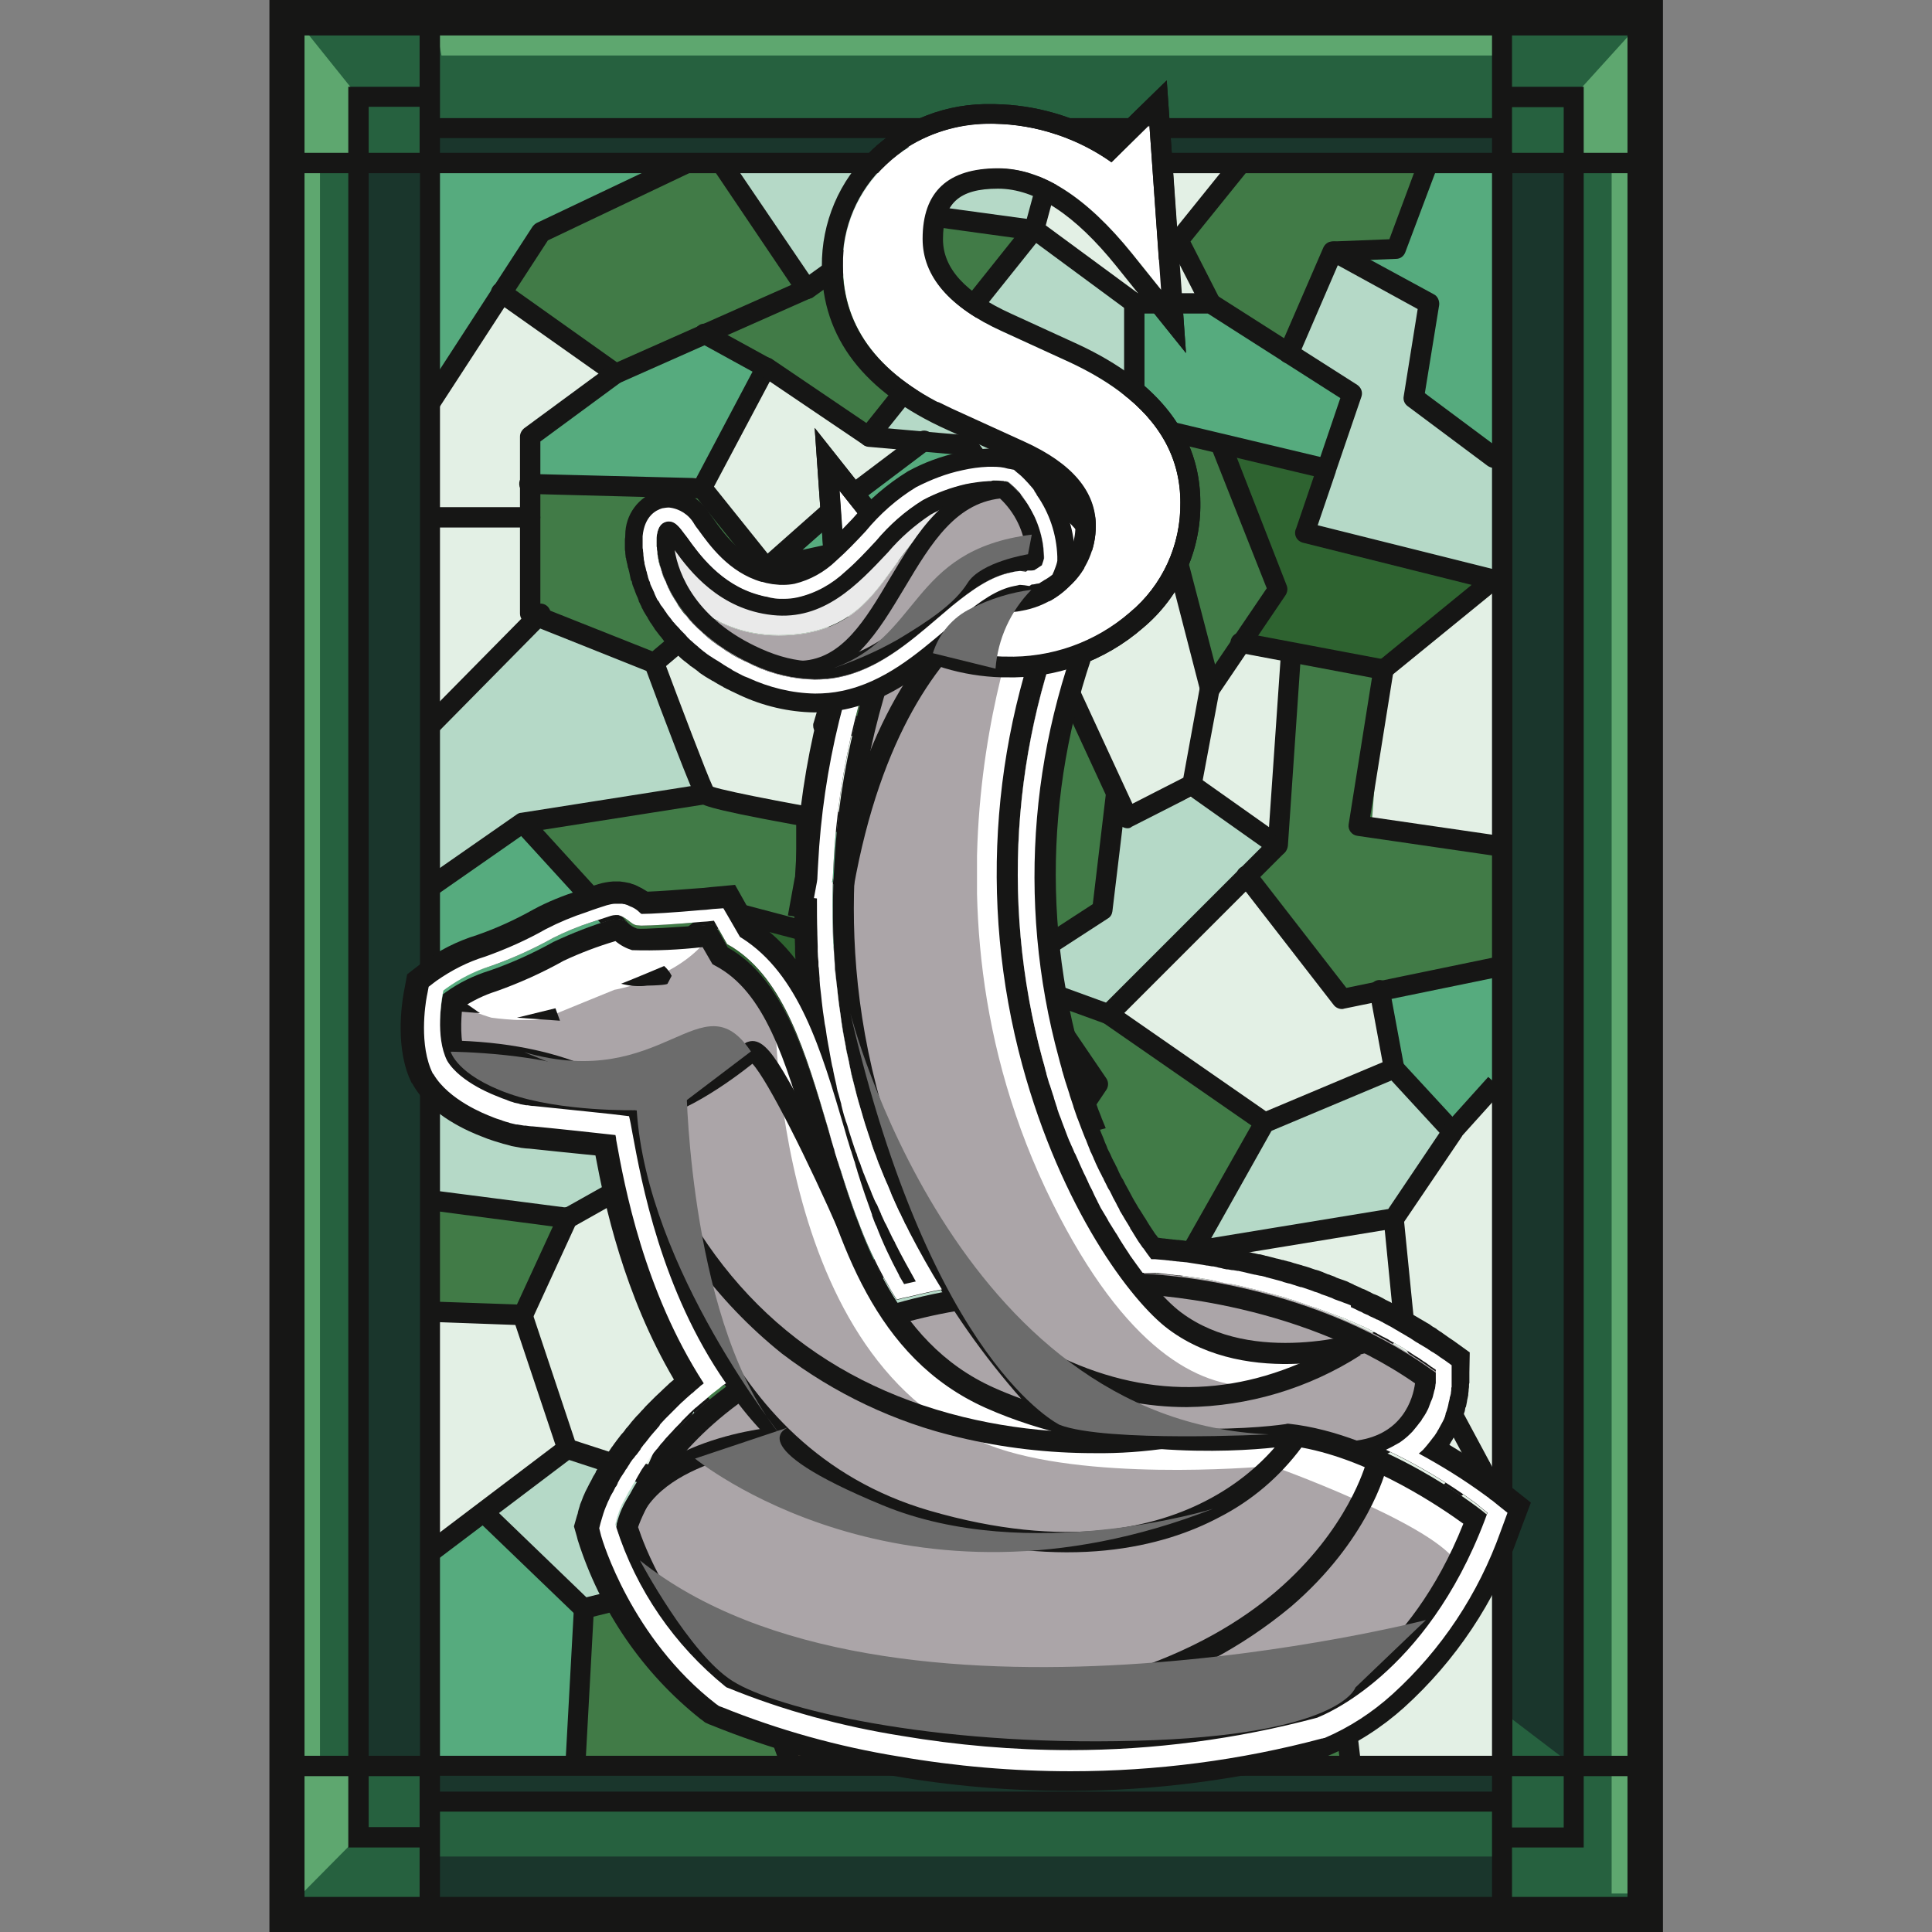 <?xml version="1.0" encoding="utf-8"?>
<!-- Generator: Adobe Illustrator 27.3.1, SVG Export Plug-In . SVG Version: 6.00 Build 0)  -->
<svg version="1.1" id="Calque_1" xmlns="http://www.w3.org/2000/svg" xmlns:xlink="http://www.w3.org/1999/xlink" x="0px" y="0px"
	 viewBox="0 0 512 512" style="enable-background:new 0 0 512 512;" xml:space="preserve">
<rect x="0" y="0" width="512" height="512" fill="#808080" stroke="none"/>
<style type="text/css">
	.st0{clip-path:url(#SVGID_00000011749802729477082960000017292130267161704832_);}
	.st1{fill:#E3F0E5;}
	.st2{clip-path:url(#SVGID_00000148638181135675093830000013359820605813270676_);}
	.st3{fill:#322B22;}
	.st4{fill:#FFFFFF;}
	.st5{fill:#FFE4B2;}
	.st6{fill:#417B47;}
	.st7{fill:#D7A051;}
	.st8{fill:#B5D9C7;}
	.st9{fill:#708A7C;}
	.st10{fill:#56AB7E;}
	.st11{fill:#FFFDE9;}
	.st12{fill:#173017;}
	.st13{fill:#2E6330;}
	.st14{clip-path:url(#SVGID_00000058568839267121351040000013654280630439180702_);}
	.st15{fill:#161615;}
	.st16{fill:#26613F;}
	.st17{fill:#1A362C;}
	.st18{fill:#5EA76F;}
	.st19{clip-path:url(#SVGID_00000106127632969551411030000004302501273501206670_);}
	.st20{clip-path:url(#SVGID_00000083794190293885331740000003557581535625572243_);}
	.st21{fill:#ABA5A8;}
	.st22{clip-path:url(#SVGID_00000114762722017896661630000011912725445081762234_);}
	.st23{clip-path:url(#SVGID_00000134957856021933381900000006293265296692530056_);}
	.st24{clip-path:url(#SVGID_00000134243198796648229030000010175507823595619968_);}
	.st25{clip-path:url(#SVGID_00000103263425841025273150000009038796761328998034_);}
	.st26{fill:#6C6C6C;}
	.st27{clip-path:url(#SVGID_00000146470350141931749660000015500288601790537658_);}
	.st28{clip-path:url(#SVGID_00000139269346041134924990000010246462997965116818_);}
	.st29{clip-path:url(#SVGID_00000173881773843655928040000012572883128167675776_);}
	.st30{clip-path:url(#SVGID_00000118385128363405901280000013072829738845025191_);}
	.st31{fill:#EAEAEA;}
	.st32{clip-path:url(#SVGID_00000182513765529482775410000009685348142971983547_);}
	.st33{clip-path:url(#SVGID_00000075162852410546028130000013128410851940433548_);}
</style>
<g>
	<defs>
		<rect id="SVGID_1_" x="71.4" width="369.3" height="512"/>
	</defs>
	<clipPath id="SVGID_00000170262555754417344280000006787429750082625695_">
		<use xlink:href="#SVGID_1_"  style="overflow:visible;"/>
	</clipPath>
	
		<g id="Groupe_3034" transform="translate(0)" style="clip-path:url(#SVGID_00000170262555754417344280000006787429750082625695_);">
		<rect id="Rectangle_2029" x="84.8" y="7.5" class="st1" width="342.3" height="484.6"/>
		<g id="Groupe_2997">
			<g>
				<defs>
					<rect id="SVGID_00000056422136174305377130000012545036875217833863_" x="71.4" width="369.3" height="512"/>
				</defs>
				<clipPath id="SVGID_00000102512275268955729670000011839987804282204808_">
					<use xlink:href="#SVGID_00000056422136174305377130000012545036875217833863_"  style="overflow:visible;"/>
				</clipPath>
				<g id="Groupe_2996" style="clip-path:url(#SVGID_00000102512275268955729670000011839987804282204808_);">
					<path id="Tracé_17224" class="st3" d="M204.2,449.7l6.7,18.5h90.7l-19.3-9.2c-14.4-2.2-28.9-3.6-43.4-4.3
						C227.2,454.3,215.5,452.6,204.2,449.7"/>
					<path id="Tracé_17225" class="st4" d="M115,106.9l29.4-45.3L188,43.2l-73,0.9L115,106.9z"/>
					<path id="Tracé_17226" class="st5" d="M225.9,170l12.5-22.8l13.5,20.1l5.7,25h-37.1L225.9,170z"/>
					<path id="Tracé_17227" class="st4" d="M379.2,44.6l-7.9,21.2l-16.9,0.7l27.2,13.8l-5.9,26.5l22.5,16.2c0,0,1.8-79.8,0-79.8
						C396.3,43.2,379.2,44.6,379.2,44.6"/>
					<path id="Tracé_17228" class="st4" d="M139.6,222.8l34.8,33.3l18.9-14.9l21.5,5.6V218l-26.8-7.6l-46.4,7.3L139.6,222.8z"/>
					<path id="Tracé_17229" class="st6" d="M184.2,369l42.4-27.2l53,28.5l-13.1,24l-41.1-13.7l-29.3,3.4L184.2,369z"/>
					<path id="Tracé_17230" class="st3" d="M281.6,442.2l16.6-23.9l29.3,20.8l26.9-10.4l4.5,37.9h-63.5L281.6,442.2z"/>
					<path id="Tracé_17231" class="st7" d="M234.7,219.8l4.2-30.1l18.6,2.6l-5.7-25l-13.5-20.1l28.9-15.7l30.3,12.6L279,182.6
						l-18.9,40.3L234.7,219.8z"/>
					<path id="Tracé_17232" class="st8" d="M226.6,341.8l30.8-24.2l9,7.6l14.7-21.9l25.9,38.5c0,0-29,29.4-30.3,28.5
						C275.5,369.3,226.6,341.8,226.6,341.8"/>
					<path id="Tracé_17233" class="st9" d="M285.5,397.1l12.7,21.2l29.3,20.8l31.4-12.8l-1-7.9l-33.7-18.1L285.5,397.1z"/>
					<path id="Tracé_17234" class="st7" d="M214.8,246.8V218l45.3,1.8l7.2,38.2l6.1,3.1l-32.6,17.4L214.8,246.8z"/>
					<path id="Tracé_17235" class="st7" d="M164.3,315.7l27.9-15.7l27.1,5.4l9.5-11.8l28.7,24.1c0,0-44.5,37.4-45.4,35.7
						C211.2,351.7,164.3,315.7,164.3,315.7"/>
					<path id="Tracé_17236" class="st10" d="M266.5,394.3l13.1-24l27.6-25.7l35.4,25.7l-18.5,30L266.5,394.3z"/>
					<path id="Tracé_17237" class="st11" d="M214.8,246.8l25.9,31.7l-19.1,24.8l-29.4-3.3v-21.5L159,268.1l37-25l16.5,5.1"/>
					<path id="Tracé_17238" class="st12" d="M212.6,429.3l18.7-17.8l-5.9-31l-29.3,3.4v32.3L212.6,429.3z"/>
					<path id="Tracé_17239" class="st10" d="M113.9,106.9l29.4-45.3l43.6-18.3l-73,0.9L113.9,106.9z"/>
					<path id="Tracé_17240" class="st6" d="M132.2,78.8l11.2-17.2l39.8-18.3h8.1l22.5,33.4c-1.3-1.9-50.5,22.5-50.5,22.5
						L132.2,78.8z"/>
					<path id="Tracé_17241" class="st8" d="M191.3,43.2h89.3l-6.4,17.7l-32.4-4.4l-28,20.1L191.3,43.2z"/>
					<path id="Tracé_17242" class="st10" d="M138.6,131.5l1.9-15.8L163.2,99c0,0,21.1-11.9,23.7-10.5l16.2,8.9l-16.2,29
						L138.6,131.5z"/>
					<path id="Tracé_17243" class="st6" d="M191.1,85.6l22.6-9l28-20.1l32.4,4.4l-43.9,54.9l-43.3-27.3L191.1,85.6z"/>
					<path id="Tracé_17244" class="st6" d="M186.1,129.4l17.3,20.4L174.2,175l-31.2-12.3l-2.6-33.2H186.1L186.1,129.4z"/>
					<path id="Tracé_17245" class="st6" d="M224.8,170l12.5-22.8l13.5,20.1l5.7,25h-37.1L224.8,170z"/>
					<path id="Tracé_17246" class="st6" d="M266.2,131.5l33.1-19.5l26.4,6l12.8,40.4l-16.4,22l-11.4-33.3L266.2,131.5z"/>
					<path id="Tracé_17247" class="st6" d="M327.8,44.6l-15.4,19.1l7.7,15.2l21.4,14.7l11.7-27l16.9-0.7l7.9-21.2L327.8,44.6z"/>
					<path id="Tracé_17248" class="st8" d="M274.1,60.9L302,80.4l-2.7,31.6l-33.1,19.5l-9.8-13.5l-26.2-2.3L274.1,60.9z"/>
					<path id="Tracé_17249" class="st10" d="M207.9,147.2l11.3-13.3l23.5-18.1l12.1,1.3l11.3,14.5l-28.9,15.7L224.8,170l-4.2-22.8
						H207.9z"/>
					<path id="Tracé_17250" class="st10" d="M302,80.4l18.1-1.5l36.8,24.5c0,0-4.1,17.4-4.5,18.4c-0.3,1-53.1-9.7-53.1-9.7
						L302,80.4z"/>
					<path id="Tracé_17251" class="st8" d="M353.2,68.4l25.4,12l-2.1,26.5l19.3,14.4v32.4l-50-12.5l11-37.7l-15.4-9.8L353.2,68.4z"
						/>
					<path id="Tracé_17252" class="st10" d="M378.1,44.6l-7.9,21.2l-16.9,0.7l27.2,13.8l-5.9,26.5l22.5,16.2c0,0,1.8-79.8,0-79.8
						C395.2,43.2,378.1,44.6,378.1,44.6"/>
					<path id="Tracé_17253" class="st6" d="M138.6,222.8l34.8,33.3l18.9-14.9l21.5,5.6V218l-26.8-7.6l-46.4,7.3L138.6,222.8z"/>
					<path id="Tracé_17254" class="st6" d="M259,219.8l21.5-42.4l16.6,35.8l-5,27.9l-26,16.8l-7.2-35.2V219.8z"/>
					<path id="Tracé_17255" class="st6" d="M331.6,235.2l6.9-11l4.9-48.4l23.2,1.7l-3.2,42.4l33,4.3v32.2c0,0-39.5,10.2-40.9,8.4
						l-25.2-32.5"/>
					<path id="Tracé_17256" class="st6" d="M275.8,264.7l18,4.1l41.4,28.8l-17.7,31.3l-11.4,12.9l-25.9-38.5l8.7-17.3L275.8,264.7z
						"/>
					<path id="Tracé_17257" class="st6" d="M183.2,369l42.4-27.2l53,28.5l-13.1,24l-41.1-13.7l-29.3,3.4L183.2,369z"/>
					<path id="Tracé_17258" class="st6" d="M138.6,348.6l9.4-26l-34.1-4.4v29.6L138.6,348.6z"/>
					<path id="Tracé_17259" class="st6" d="M152.5,466.6c0.1-2.2,2.2-40.4,2.2-40.4l36.6-7.9l22.5,12.2l-10.7,19.2
						c0,0,9.4,18.8,6.7,18.5S152.5,466.6,152.5,466.6"/>
					<path id="Tracé_17260" class="st6" d="M280.5,442.2l16.6-23.9l29.3,20.8l26.9-10.4l4.5,37.9h-63.5L280.5,442.2z"/>
					<path id="Tracé_17261" class="st8" d="M113.9,192.3l29.2-29.6l31.2,12.3l12.7,35.5l-43.8,7.6c0,0-30.2,17.9-29.2,17.2
						C115,234.4,113.9,192.3,113.9,192.3"/>
					<path id="Tracé_17262" class="st10" d="M137.4,218.8l36,37.3l-34.8,27.1l-13.2-7.7l-12.5,7.7l1.1-48L137.4,218.8z"/>
					<path id="Tracé_17263" class="st8" d="M233.6,219.8l4.2-30.1l18.6,2.6l-5.7-25l-13.5-20.1l28.9-15.7l30.3,12.6L278,182.5
						L259,222.8L233.6,219.8z"/>
					<path id="Tracé_17264" class="st8" d="M266.2,258l25.9-16.8l4.3-24.3l22.7-6.4l19.4,13.7l-44.7,44.7L266.2,258z"/>
					<path id="Tracé_17265" class="st8" d="M161.7,268.8l29.4,9.7V300l-40.7,22.9l-36.5-4.8l-1.1-34.9l12.5-7.7l13.2,7.7
						L161.7,268.8z"/>
					<path id="Tracé_17266" class="st8" d="M225.6,341.8l30.8-24.2l9,7.6l14.7-21.9l25.9,38.5c0,0-29,29.4-30.3,28.5
						C274.5,369.3,225.6,341.8,225.6,341.8"/>
					<path id="Tracé_17267" class="st8" d="M369.4,322.9l17.6-25.3l-17.6-14.4l-34.2,14.4l-17.7,31.3l52-3.7L369.4,322.9z"/>
					<path id="Tracé_17268" class="st8" d="M195,416.2v-32.3L183.2,369l-9.8,22.4l-22.9-7.5L128.5,401l26.2,25.2L195,416.2z"/>
					<path id="Tracé_17269" class="st8" d="M284.4,397.1l12.7,21.2l29.3,20.8l31.4-12.8l-1-7.9l-33.7-18.1L284.4,397.1z"/>
					<path id="Tracé_17270" class="st10" d="M213.7,246.8V218l45.3,1.8l7.2,38.2l6.1,3.1l-32.6,17.4L213.7,246.8z"/>
					<path id="Tracé_17271" class="st10" d="M163.2,315.7l27.9-15.7l27.1,5.4l9.5-11.8l28.7,24.1c0,0-44.5,37.4-45.4,35.7
						C210.1,351.7,163.2,315.7,163.2,315.7"/>
					<path id="Tracé_17272" class="st10" d="M113.9,411.6l14.6-10.6l26.2,25.2l-4.3,40.4l-37.5,1.3L113.9,411.6z"/>
					<path id="Tracé_17273" class="st10" d="M265.4,394.3l13.1-24l27.6-25.7l35.4,25.7l-18.5,30L265.4,394.3z"/>
					<path id="Tracé_17274" class="st10" d="M384.6,301.1l-15.2-17.9l-3.4-18.3l30.4-8.6v30.8L384.6,301.1z"/>
					<path id="Tracé_17275" class="st13" d="M213.7,246.8l25.9,31.7l-19.1,24.8l-29.4-3.3v-21.5L158,268.1l37-25l16.5,5.1"/>
					<path id="Tracé_17276" class="st13" d="M330.4,170.6l8.1-12.2l-12.8-40.4l26.5,8.3l-6.4,14.8l50,12.5l-29.2,23.8L330.4,170.6z
						"/>
					<path id="Tracé_17277" class="st13" d="M211.5,429.3l18.7-17.8l-5.9-31l-29.3,3.4v32.3L211.5,429.3z"/>
				</g>
			</g>
		</g>
		<g id="Groupe_2999">
			<g>
				<defs>
					<rect id="SVGID_00000055698651984238307400000012215002231021290675_" x="71.4" width="369.3" height="512"/>
				</defs>
				<clipPath id="SVGID_00000072995507738277964520000004637831934535453825_">
					<use xlink:href="#SVGID_00000055698651984238307400000012215002231021290675_"  style="overflow:visible;"/>
				</clipPath>
				<g id="Groupe_2998" style="clip-path:url(#SVGID_00000072995507738277964520000004637831934535453825_);">
					<path id="Tracé_17278" class="st15" d="M112.9,111.2c-1.5,0-2.7-1.2-2.7-2.7c0-0.5,0.2-1,0.4-1.4l30.5-47
						c0.3-0.4,0.6-0.7,1.1-1L182,40.2c1.3-0.7,2.9-0.3,3.7,1c0.7,1.3,0.3,2.9-1,3.7c-0.1,0.1-0.3,0.1-0.4,0.2l-39.1,18.6L115.1,110
						C114.6,110.8,113.8,111.2,112.9,111.2"/>
					<path id="Tracé_17279" class="st15" d="M163.2,101.7c-0.6,0-1.1-0.2-1.5-0.5l-30.3-21.4c-1.3-0.8-1.7-2.4-0.9-3.7
						c0.8-1.3,2.4-1.7,3.7-0.9c0.1,0.1,0.2,0.2,0.3,0.2l29,20.6l46.2-20.5l-20.7-30.7c-0.7-1.3-0.3-2.9,1-3.7
						c1.2-0.7,2.6-0.4,3.4,0.7L216,75.1c0.8,1.2,0.5,2.9-0.7,3.7c-0.1,0.1-0.3,0.2-0.4,0.2l-50.5,22.4
						C164,101.6,163.6,101.7,163.2,101.7"/>
					<path id="Tracé_17280" class="st15" d="M213.7,79.3c-1.5,0-2.7-1.2-2.7-2.7c0-0.8,0.4-1.6,1.1-2.1l28-20.1
						c0.6-0.4,1.2-0.6,1.9-0.5l30.1,4.1l3.8-14c0.5-1.4,2-2.1,3.4-1.6c1.2,0.4,2,1.7,1.7,3l-4.4,16.3c-0.4,1.3-1.6,2.1-2.9,2
						l-31.3-4.3l-27.1,19.5C214.8,79.1,214.3,79.3,213.7,79.3"/>
					<path id="Tracé_17281" class="st15" d="M140.5,139.8h-26.6c-1.5-0.1-2.6-1.4-2.5-2.9c0.1-1.3,1.1-2.4,2.5-2.5h23.9v-18.7
						c0-0.8,0.4-1.6,1.1-2.2l22.7-16.7c1.1-1,2.8-0.8,3.8,0.3c1,1.1,0.8,2.8-0.3,3.8c-0.1,0.1-0.2,0.2-0.3,0.2l-21.6,15.9v20
						C143.2,138.6,142,139.8,140.5,139.8C140.5,139.8,140.5,139.8,140.5,139.8"/>
					<path id="Tracé_17282" class="st15" d="M186.1,132.1L186.1,132.1l-45.7-1.2c-1.5,0.1-2.7-1-2.8-2.5c-0.1-1.5,1-2.7,2.5-2.8
						c0.1,0,0.3,0,0.4,0l44,1.1l16.2-30.6c0.7-1.3,2.3-1.8,3.6-1.1c0.1,0,0.2,0.1,0.2,0.1l25.1,17l42.3-53c0.9-1.1,2.5-1.3,3.7-0.5
						l26.5,19.5c1.3,0.8,1.6,2.4,0.9,3.7c-0.8,1.3-2.4,1.6-3.7,0.9c-0.1-0.1-0.2-0.2-0.3-0.3l-24.4-18l-42.3,52.9
						c-0.9,1.1-2.4,1.3-3.6,0.5l-24.7-16.7l-15.6,29.4C188,131.6,187.1,132.1,186.1,132.1"/>
					<path id="Tracé_17283" class="st15" d="M320.9,83.1c-1,0-1.9-0.6-2.4-1.5L310,65c-0.5-0.9-0.4-2.1,0.3-2.9l16.6-20.6
						c0.8-1.2,2.5-1.5,3.7-0.7c1.2,0.8,1.5,2.5,0.7,3.7c-0.1,0.1-0.2,0.2-0.3,0.3l-15.5,19.2l7.7,15.1c0.7,1.3,0.1,2.9-1.2,3.6
						C321.7,83,321.3,83.1,320.9,83.1"/>
					<path id="Tracé_17284" class="st15" d="M341.5,96.3c-1.5,0-2.7-1.2-2.7-2.7c0-0.4,0.1-0.7,0.2-1l11.7-27
						c0.4-0.9,1.3-1.6,2.3-1.6l15.2-0.6l7.8-21c0.4-1.4,1.9-2.3,3.3-1.8c1.4,0.4,2.3,1.9,1.8,3.3c0,0.1-0.1,0.3-0.2,0.4l-8.5,22.6
						c-0.4,1-1.3,1.7-2.4,1.7L355,69.2l-11,25.5C343.6,95.6,342.6,96.3,341.5,96.3"/>
					<path id="Tracé_17285" class="st15" d="M395.9,124c-0.6,0-1.1-0.2-1.6-0.5L373,107.6c-0.8-0.6-1.2-1.6-1-2.6l3.7-23.1
						L352,68.9c-1.2-0.8-1.6-2.5-0.8-3.7c0.7-1.1,2.1-1.5,3.4-1l25.4,13.8c1,0.5,1.5,1.7,1.4,2.8l-3.8,23.4l20,14.9
						c1.2,0.9,1.4,2.6,0.5,3.8C397.5,123.6,396.7,124,395.9,124"/>
					<path id="Tracé_17286" class="st15" d="M203.1,100.1c-0.4,0-0.9-0.1-1.3-0.3l-16.2-8.9c-1.4-0.6-2-2.2-1.4-3.5
						c0.6-1.4,2.2-2,3.5-1.4c0.1,0.1,0.3,0.1,0.4,0.2l16.2,8.9c1.3,0.7,1.8,2.4,1,3.7C204.9,99.5,204,100.1,203.1,100.1"/>
					<path id="Tracé_17287" class="st15" d="M266.2,134.2c-0.9,0-1.7-0.4-2.2-1.1l-9.1-12.5l-24.9-2.2c-1.5-0.2-2.4-1.6-2.2-3.1
						c0.2-1.3,1.3-2.3,2.7-2.2l26.2,2.3c0.8,0.1,1.5,0.5,1.9,1.1l8.4,11.5l32.3-18.3c1.3-0.6,2.9-0.1,3.6,1.3
						c0.6,1.2,0.2,2.6-0.9,3.4l-34.4,19.5C267.1,134.1,266.7,134.2,266.2,134.2"/>
					<path id="Tracé_17288" class="st15" d="M320.7,185.2c-0.2,0-0.3,0-0.5,0c-1-0.2-1.9-0.9-2.1-2l-7.9-30.6l-43.8-18.2
						l-26.9,14.3l-12.3,22.5c-0.7,1.3-2.4,1.8-3.6,1c-0.7-0.4-1.2-1.1-1.3-1.8l-3.7-20.5l-14.8,3.2c-1.4,0.3-2.9-0.6-3.2-2.1
						c-0.2-0.9,0.1-1.9,0.8-2.5l17.5-15.5c0.1,0,0.1-0.1,0.2-0.1l24-18.1c1.1-1,2.8-0.9,3.8,0.2c1,1.1,0.9,2.8-0.2,3.8
						c-0.1,0.1-0.2,0.2-0.3,0.2l-24,18.1l-9.7,8.6l7.4-1.6c1.4-0.3,2.9,0.6,3.2,2.1c0,0,0,0.1,0,0.1l2.9,15.8l9.1-16.6
						c0.3-0.5,0.6-0.8,1.1-1.1l28.7-15.3c0.7-0.4,1.5-0.4,2.3-0.1l46.2,19.2c0.8,0.3,1.4,1,1.6,1.8l6.8,26.1l13.7-20.2L321.1,119
						c-0.4-1.4,0.4-2.9,1.8-3.4c1.3-0.4,2.6,0.2,3.2,1.4l14.9,38.2c0.3,0.8,0.2,1.7-0.3,2.5L322.9,184
						C322.4,184.8,321.6,185.2,320.7,185.2"/>
					<path id="Tracé_17289" class="st15" d="M173.3,178.4c-0.3,0-0.7-0.1-1-0.2l-32.8-13.1c-1-0.4-1.7-1.4-1.7-2.5v-25.5
						c0.1-1.5,1.4-2.6,2.9-2.5c1.3,0.1,2.4,1.1,2.5,2.5v23.7l29.7,11.8l26.5-22.4L184,131.1c-1-1.1-0.9-2.8,0.1-3.8
						c1.1-1,2.8-0.9,3.8,0.1c0.1,0.1,0.2,0.2,0.3,0.3l17,21.2c0.9,1.1,0.7,2.8-0.4,3.7l-29.7,25.1
						C174.6,178.2,174,178.4,173.3,178.4"/>
					<path id="Tracé_17290" class="st15" d="M113.9,195c-1.5,0-2.7-1.2-2.7-2.7c0-0.7,0.3-1.4,0.8-1.8l29.2-29.6
						c1-1.1,2.6-1.3,3.8-0.3c1.1,1,1.3,2.6,0.3,3.8c-0.1,0.1-0.2,0.2-0.3,0.3l-29.2,29.6C115.3,194.7,114.6,194.9,113.9,195"/>
					<path id="Tracé_17291" class="st15" d="M366.7,180.1c-0.2,0-0.3,0-0.5,0l-37.7-7.1c-1.5-0.2-2.5-1.5-2.4-3
						c0.2-1.5,1.5-2.5,3-2.4c0.1,0,0.3,0,0.4,0.1l36.5,6.9L390,155l-44.8-11.2c-1.4-0.4-2.3-1.8-1.9-3.3c0-0.1,0-0.1,0.1-0.2
						l4.8-14.1L300,114.7c-1.2-0.3-2.1-1.4-2.1-2.6V80.4c0-1.5,1.2-2.7,2.7-2.7l0,0h20.2c0.5,0,1,0.1,1.4,0.4l37.5,23.9
						c1,0.7,1.5,1.9,1.1,3.1l-6.8,19.9l0,0.1l-4.8,14.1l47.2,11.8c1.4,0.4,2.3,1.8,1.9,3.3c-0.1,0.6-0.5,1-0.9,1.4l-29.2,23.8
						C367.9,179.9,367.3,180.1,366.7,180.1 M303.3,110l46.6,11.1l5.3-15.6l-35.1-22.4h-16.8L303.3,110z"/>
					<path id="Tracé_17292" class="st15" d="M396.5,226.8c-0.1,0-0.3,0-0.4,0l-36.4-5.3c-1.5-0.2-2.5-1.6-2.3-3c0,0,0,0,0,0
						L364,177c0.1-1.5,1.4-2.6,2.9-2.5c1.5,0.1,2.6,1.4,2.5,2.9c0,0.1,0,0.3-0.1,0.4l-6.2,38.7l33.7,4.9c1.5,0.3,2.4,1.7,2.2,3.1
						C398.8,225.9,397.8,226.8,396.5,226.8"/>
					<path id="Tracé_17293" class="st15" d="M298.8,219.5c-1,0-2-0.6-2.4-1.6l-18.2-39.4c-0.3-0.7-0.3-1.6,0-2.3l15.9-33.4
						c0.7-1.3,2.4-1.7,3.7-1c1.1,0.7,1.6,2.1,1.2,3.3l-15.4,32.2l16.5,35.7l13.5-6.9L318,182c0.2-1.5,1.5-2.5,2.9-2.4
						c1.5,0.2,2.5,1.5,2.4,2.9c0,0.1,0,0.3-0.1,0.4l-4.8,25.6c-0.2,0.8-0.7,1.5-1.4,1.9l-17.1,8.7
						C299.6,219.4,299.2,219.5,298.8,219.5"/>
					<path id="Tracé_17294" class="st15" d="M338.5,226.8c-0.6,0-1.1-0.2-1.5-0.5l-22.6-16c-1.1-0.9-1.3-2.6-0.3-3.8
						c0.8-1,2.3-1.3,3.4-0.6l18.8,13.3l3.2-46.6c0.2-1.5,1.6-2.5,3-2.3c1.3,0.2,2.3,1.3,2.3,2.6l-3.5,51.3
						C341.1,225.7,339.9,226.8,338.5,226.8"/>
					<path id="Tracé_17295" class="st15" d="M293.8,271.5c-0.3,0-0.6-0.1-0.9-0.2L264.5,261c-1.4-0.5-2.1-2.1-1.6-3.4
						c0.2-0.5,0.6-1,1-1.3l25.7-16.7l3.5-29.5c0.3-1.5,1.7-2.4,3.2-2.1c1.3,0.3,2.2,1.4,2.2,2.7l-3.7,30.8c-0.1,0.8-0.5,1.5-1.2,1.9
						l-22.2,14.4l21.7,7.9l43.5-43.5c1.1-1,2.8-0.8,3.8,0.3c0.9,1,0.9,2.5,0,3.5l-44.7,44.7C295.2,271.2,294.5,271.5,293.8,271.5"/>
					<path id="Tracé_17296" class="st15" d="M265.4,261.2c-1.3,0-2.4-0.9-2.6-2.2l-6.4-38.7c-0.1-0.6,0-1.1,0.2-1.6l21.5-42.4
						c0.8-1.3,2.4-1.7,3.7-0.9c1.1,0.7,1.6,2.1,1.1,3.3l-21.1,41.6l6.3,37.8c0.2,1.5-0.7,2.8-2.2,3.1
						C265.7,261.2,265.6,261.2,265.4,261.2"/>
					<path id="Tracé_17297" class="st15" d="M256.4,195h-38.2c-1.5,0-2.7-1.2-2.7-2.7c0-0.3,0-0.5,0.1-0.7l6.6-22.2
						c0.5-1.4,2.1-2,3.5-1.5c1.2,0.5,1.9,1.8,1.6,3l-5.6,18.8H253l-4.8-21.2l-13-20.1c-0.7-1.3-0.2-2.9,1.1-3.6
						c1.2-0.6,2.6-0.3,3.4,0.7l13.3,20.5c0.2,0.3,0.3,0.6,0.4,0.9l5.7,25c0.3,1.4-0.6,2.9-2,3.2C256.8,194.9,256.6,194.9,256.4,195"
						/>
					<path id="Tracé_17298" class="st15" d="M259,222.5h-25.4c-1.5,0-2.7-1.2-2.7-2.7c0-0.1,0-0.2,0-0.3l3.7-27.5
						c0.1-1.5,1.3-2.6,2.8-2.5c1.5,0.1,2.6,1.3,2.5,2.8c0,0.1,0,0.3-0.1,0.4l-3.3,24.5H259c1.5-0.1,2.8,1,2.9,2.5
						c0.1,1.5-1,2.8-2.5,2.9C259.3,222.5,259.2,222.5,259,222.5"/>
					<path id="Tracé_17299" class="st15" d="M233.6,222.5c-0.1,0-0.3,0-0.4,0c-0.1,0-11.5-1.9-22.9-4c-24.1-4.4-24.7-5.3-25.5-6.4
						c-1.3-1.8-9.3-22.9-13.9-35.4c-0.4-1.4,0.4-2.9,1.8-3.3c1.3-0.4,2.6,0.3,3.2,1.5c4.3,11.5,11.3,30,13,33.6
						c4.1,1.4,25.8,5.5,45.2,8.7c1.5,0.3,2.4,1.7,2.1,3.2C235.9,221.6,234.9,222.4,233.6,222.5"/>
					<path id="Tracé_17300" class="st15" d="M113.9,237.9c-1.5,0-2.7-1.2-2.7-2.7c0-0.9,0.4-1.7,1.1-2.2l24.7-17.2
						c0.3-0.2,0.7-0.4,1.1-0.4l48.3-7.6c1.4-0.3,2.9,0.5,3.2,2c0.3,1.4-0.5,2.9-2,3.2c-0.1,0-0.3,0.1-0.4,0.1l-47.7,7.5l-24.1,16.8
						C115,237.7,114.5,237.9,113.9,237.9"/>
					<path id="Tracé_17301" class="st15" d="M173.3,258.8c-0.8,0-1.5-0.3-2-0.9l-34.8-38.1c-0.9-1.2-0.7-2.9,0.5-3.8
						c1-0.8,2.5-0.7,3.5,0.2l33.1,36.3l16.9-13.4c0.7-0.5,1.5-0.7,2.3-0.5l18.2,4.8V218c0.1-1.5,1.4-2.6,2.9-2.5
						c1.3,0.1,2.4,1.1,2.5,2.5v28.8c0,1.5-1.2,2.7-2.7,2.7c-0.2,0-0.4,0-0.7-0.1l-20.2-5.3L175,258.2
						C174.5,258.6,173.9,258.8,173.3,258.8"/>
					<path id="Tracé_17302" class="st15" d="M265.4,327.9c-0.6,0-1.2-0.2-1.7-0.6l-37.8-31.6c-1.1-1-1.1-2.7,0-3.8
						c0.9-0.9,2.4-1.1,3.5-0.3l35.5,29.7l22.9-34.1l-15.1-22.2l-31.8,16c-1.1,0.6-2.5,0.3-3.3-0.7l-25.9-31.7
						c-0.9-1.2-0.6-2.9,0.6-3.7c1.1-0.8,2.6-0.6,3.5,0.4l24.6,30l32-16c1.2-0.6,2.7-0.2,3.4,0.9l17.4,25.6c0.6,0.9,0.6,2.1,0,3
						l-25.6,38.1c-0.4,0.6-1.1,1-1.8,1.2C265.7,327.8,265.5,327.8,265.4,327.9"/>
					<path id="Tracé_17303" class="st15" d="M355.6,267.4c-0.8,0-1.6-0.4-2.1-1l-25.2-32.5c-1-1.1-0.9-2.8,0.2-3.8
						c1.1-1,2.8-0.9,3.8,0.2c0.1,0.1,0.2,0.2,0.3,0.3l24.2,31.2l39.2-8.1c1.4-0.4,2.9,0.4,3.3,1.8c0.4,1.4-0.4,2.9-1.8,3.3
						c-0.1,0-0.3,0.1-0.4,0.1l-40.9,8.4C356,267.4,355.8,267.4,355.6,267.4"/>
					<path id="Tracé_17304" class="st15" d="M113.9,285.9c-1.5,0-2.7-1.2-2.7-2.7c0-0.9,0.4-1.7,1.2-2.2l11.5-7.7
						c0.8-0.5,1.8-0.6,2.7-0.2l13.5,6.9l31.5-26c1.2-0.9,2.9-0.6,3.7,0.6c0.8,1.1,0.7,2.6-0.3,3.5l-32.9,27.1
						c-0.8,0.7-2,0.8-2.9,0.3l-13.7-7l-10.2,6.8C115,285.7,114.5,285.9,113.9,285.9"/>
					<path id="Tracé_17305" class="st15" d="M218.2,308.1c-0.2,0-0.4,0-0.5-0.1l-27.1-5.4c-1.2-0.3-2.1-1.3-2.1-2.6v-19.5
						l-31.2-9.1c-1.4-0.3-2.4-1.7-2.1-3.2c0.3-1.4,1.7-2.4,3.2-2.1c0.1,0,0.3,0.1,0.4,0.1l33.1,9.7c1.1,0.3,1.9,1.4,1.9,2.6v19.3
						l23.3,4.7l20.5-25.6c1-1.1,2.7-1.1,3.8-0.1c1,0.9,1.1,2.4,0.4,3.5l-21.5,26.9C219.7,307.7,219,308.1,218.2,308.1"/>
					<path id="Tracé_17306" class="st15" d="M150.4,325.5c-0.1,0-0.2,0-0.3,0l-36.5-4.8c-1.4-0.3-2.4-1.7-2.1-3.2
						c0.3-1.3,1.4-2.2,2.8-2.1l35.6,4.6l39.9-22.4c1.3-0.6,2.9,0,3.6,1.3c0.6,1.2,0.2,2.6-0.9,3.4l-40.7,22.9
						C151.3,325.4,150.9,325.5,150.4,325.5"/>
					<path id="Tracé_17307" class="st15" d="M335.2,300.2c-0.5,0-1.1-0.2-1.5-0.5L292.3,271c-1.1-0.9-1.3-2.6-0.4-3.8
						c0.8-1,2.3-1.3,3.4-0.6l40.2,27.9l30.9-13l-3.4-18.4c-0.4-1.4,0.5-2.9,1.9-3.3c1.4-0.4,2.9,0.5,3.3,1.9c0,0.1,0.1,0.3,0.1,0.4
						l3.8,20.5c0.2,1.2-0.4,2.5-1.6,3L336.2,300C335.9,300.2,335.6,300.2,335.2,300.2"/>
					<path id="Tracé_17308" class="st15" d="M315.9,334.3c-1.5,0-2.7-1.2-2.7-2.7c0-0.5,0.1-0.9,0.3-1.3l19.3-34.1
						c0.8-1.2,2.5-1.5,3.7-0.7c1.1,0.7,1.5,2.2,0.9,3.4L321,328.1l46.9-7.7l13.6-20.2l-14-15.2c-1.1-1-1.1-2.7-0.1-3.8
						c1-1.1,2.7-1.1,3.8-0.1c0.1,0.1,0.2,0.2,0.3,0.3l15.5,16.8c0.8,0.9,0.9,2.3,0.2,3.3l-15.5,22.9c-0.4,0.6-1.1,1-1.8,1.1
						l-53.6,8.8C316.2,334.3,316,334.3,315.9,334.3"/>
					<path id="Tracé_17309" class="st15" d="M211.5,355.5c-0.6,0-1.2-0.2-1.6-0.6l-48.3-37.1c-1.1-1-1.2-2.7-0.2-3.8
						c0.9-1,2.4-1.2,3.5-0.5l46.7,35.9l43.2-33.9c1.1-1,2.8-0.9,3.8,0.2c1,1.1,0.9,2.8-0.2,3.8c-0.1,0.1-0.2,0.2-0.3,0.3l-44.9,35.2
						C212.7,355.3,212.1,355.5,211.5,355.5"/>
					<path id="Tracé_17310" class="st15" d="M138.6,351.2L138.6,351.2l-24.7-0.9c-1.5-0.2-2.5-1.5-2.4-3c0.1-1.3,1.2-2.3,2.6-2.4
						l22.9,0.8l11.1-24.1c0.5-1.4,2.1-2.1,3.4-1.6c1.4,0.5,2.1,2.1,1.6,3.4c0,0.1-0.1,0.3-0.2,0.4L141,349.7
						C140.6,350.6,139.6,351.2,138.6,351.2"/>
					<path id="Tracé_17311" class="st15" d="M113.9,414.2c-1.5,0-2.7-1.2-2.7-2.7c0-0.8,0.4-1.6,1-2.1l35-26.5L136,349.4
						c-0.6-1.4,0.1-2.9,1.4-3.5c1.4-0.6,2.9,0.1,3.5,1.4c0,0.1,0.1,0.2,0.1,0.4l11.8,35.4c0.4,1.1,0,2.3-0.9,3l-36.5,27.6
						C115.1,414,114.5,414.2,113.9,414.2"/>
					<path id="Tracé_17312" class="st15" d="M173.3,394.1c-0.3,0-0.6,0-0.8-0.1l-22.9-7.5c-1.4-0.6-2-2.1-1.5-3.5
						c0.5-1.2,1.8-1.9,3.1-1.6l20.6,6.7l8.9-20.2c0.2-0.5,0.6-1,1.1-1.2l28.4-16.2c1.3-0.6,2.9,0,3.5,1.3c0.5,1.2,0.2,2.6-0.9,3.3
						l-27.6,15.8l-9.5,21.6C175.4,393.5,174.4,394.1,173.3,394.1"/>
					<path id="Tracé_17313" class="st15" d="M278.5,373c-0.4,0-0.9-0.1-1.3-0.3l-53-28.5c-1.4-0.6-2-2.2-1.4-3.5
						c0.6-1.4,2.2-2,3.5-1.4c0.1,0.1,0.3,0.1,0.4,0.2L278,367l36-37.2c1.1-1,2.8-0.9,3.8,0.2c0.9,1,0.9,2.5,0.1,3.5l-37.4,38.6
						C279.9,372.7,279.2,373,278.5,373"/>
					<path id="Tracé_17314" class="st15" d="M341.5,373c-0.6,0-1.2-0.2-1.7-0.6l-35.4-28.5c-0.2-0.2-0.4-0.4-0.6-0.7l-25.5-41.8
						c-0.9-1.2-0.6-2.9,0.6-3.7c1.2-0.9,2.9-0.6,3.7,0.6c0.1,0.1,0.2,0.2,0.2,0.4l25.3,41.4l33.6,27l27.6-17.4l-2.6-26.5
						c0-1.5,1.1-2.7,2.6-2.7c1.3,0,2.5,0.9,2.7,2.2l2.8,28.1c0.1,1-0.4,2-1.2,2.5L343,372.5C342.5,372.8,342,373,341.5,373"/>
					<path id="Tracé_17315" class="st15" d="M397,399.8c-1,0-1.9-0.5-2.4-1.4l-24.8-46.2c-0.8-1.2-0.4-2.9,0.8-3.7
						c1.2-0.8,2.9-0.4,3.7,0.8c0.1,0.1,0.1,0.2,0.2,0.4l24.8,46.2c0.7,1.3,0.2,2.9-1.1,3.6C397.9,399.7,397.4,399.8,397,399.8"/>
					<path id="Tracé_17316" class="st15" d="M356.7,421c-0.4,0-0.9-0.1-1.3-0.3l-33.7-18.1c-1.3-0.7-1.8-2.3-1.1-3.6
						c0,0,0-0.1,0.1-0.1l18.5-30c0.7-1.3,2.3-1.8,3.6-1.2c1.3,0.7,1.8,2.3,1.2,3.6c-0.1,0.1-0.1,0.2-0.2,0.4l-17,27.5l29.6,15.9
						l34.4-28.5c1.2-0.9,2.9-0.6,3.7,0.6c0.8,1.1,0.6,2.6-0.3,3.5l-35.7,29.6C358,420.8,357.4,421,356.7,421"/>
					<path id="Tracé_17317" class="st15" d="M323.1,402.9c-0.1,0-0.2,0-0.3,0l-57.6-5.9c-1.5-0.2-2.5-1.5-2.4-3
						c0-0.3,0.1-0.7,0.3-1l13.1-24c0.8-1.2,2.5-1.6,3.7-0.8c1.1,0.7,1.5,2.1,1,3.3L269.7,392l53.6,5.5c1.5,0.2,2.5,1.6,2.3,3
						C325.4,401.9,324.3,402.9,323.1,402.9"/>
					<path id="Tracé_17318" class="st15" d="M265.4,397c-0.3,0-0.6-0.1-0.9-0.2l-39.3-14l-29.9,3.8c-0.9,0.1-1.9-0.3-2.4-1
						l-11.8-14.9c-0.8-1.2-0.5-2.9,0.7-3.7c1.1-0.7,2.6-0.6,3.5,0.4l10.9,13.7l29.1-3.7c0.4-0.1,0.8,0,1.2,0.1l39.9,14.2
						c1.4,0.5,2.1,2.1,1.6,3.5C267.5,396.3,266.5,396.9,265.4,397"/>
					<path id="Tracé_17319" class="st15" d="M154.7,428.9c-0.7,0-1.4-0.3-1.9-0.7l-26.2-25.2c-1.1-0.9-1.3-2.6-0.4-3.8
						c0.9-1.1,2.6-1.3,3.8-0.4c0.1,0.1,0.2,0.2,0.3,0.3l25.1,24.2l36.9-9.1v-30.2c0.1-1.5,1.4-2.6,2.9-2.5c1.3,0.1,2.4,1.1,2.5,2.5
						v32.3c0,1.2-0.8,2.3-2,2.6l-40.3,10C155.1,428.9,154.9,428.9,154.7,428.9"/>
					<path id="Tracé_17320" class="st15" d="M152.5,469.2h-0.1c-1.5-0.1-2.6-1.3-2.5-2.8l2.2-40.4c0.2-1.5,1.5-2.5,3-2.3
						c1.3,0.2,2.3,1.3,2.3,2.6l-2.2,40.4C155.1,468.1,153.9,469.2,152.5,469.2"/>
					<path id="Tracé_17321" class="st15" d="M209.8,470.9c-1.1,0-2.1-0.7-2.5-1.8l-6.7-18.5c-0.3-0.7-0.2-1.5,0.2-2.2l9.5-17.2
						l-16.9-12.9c-1.1-1-1.2-2.7-0.2-3.8c0.9-1,2.3-1.2,3.4-0.5l18.7,14.3c1,0.8,1.3,2.3,0.7,3.4L206,449.9l6.3,17.3
						c0.5,1.4-0.2,2.9-1.6,3.4C210.4,470.8,210.1,470.8,209.8,470.9"/>
					<path id="Tracé_17322" class="st15" d="M213.7,433.2c-1.5,0-2.7-1.2-2.7-2.7c0-0.6,0.2-1.2,0.6-1.7l15.7-18l-4.5-30.3
						c-0.1-1.5,1-2.8,2.5-2.9c1.3-0.1,2.5,0.8,2.8,2.1l4.7,31.5c0.1,0.8-0.1,1.6-0.6,2.1l-16.5,19
						C215.3,432.9,214.5,433.2,213.7,433.2"/>
					<path id="Tracé_17323" class="st15" d="M294.2,469.2c-1,0-1.9-0.5-2.3-1.4l-12.8-22.8l-23.9,2.7c-0.9,0.1-1.9-0.3-2.5-1.1
						l-24.6-33.5c-1-1.1-0.8-2.8,0.3-3.8c1.1-1,2.8-0.8,3.8,0.3c0.1,0.1,0.2,0.2,0.2,0.3l23.7,32.3l24.1-2.7
						c1.1-0.1,2.1,0.4,2.6,1.3l13.7,24.3c0.7,1.3,0.3,2.9-1,3.6C295.1,469.1,294.7,469.2,294.2,469.2"/>
					<path id="Tracé_17324" class="st15" d="M280.5,444.9c-1.5,0-2.7-1.2-2.7-2.7c0-0.5,0.2-1.1,0.5-1.5l15.6-22.5l-11.8-19.7
						c-0.7-1.3-0.1-2.9,1.2-3.6c1.2-0.6,2.6-0.2,3.4,0.8l12.7,21.2c0.5,0.9,0.5,2-0.1,2.9l-16.6,23.9
						C282.2,444.5,281.4,444.9,280.5,444.9"/>
					<path id="Tracé_17325" class="st15" d="M357.8,469.2c-1.4,0-2.5-1-2.7-2.4l-4.1-34.5l-23.6,9.1c-0.8,0.3-1.8,0.2-2.5-0.3
						l-29.3-20.8c-1.3-0.8-1.7-2.4-0.9-3.7c0.8-1.3,2.4-1.7,3.7-0.9c0.1,0.1,0.2,0.2,0.3,0.2l28.1,19.9l25.5-9.9
						c1.4-0.5,2.9,0.2,3.5,1.5c0.1,0.2,0.1,0.4,0.2,0.6l4.5,37.9c0.2,1.5-0.9,2.8-2.3,3C358,469.2,357.9,469.2,357.8,469.2"/>
				</g>
			</g>
		</g>
		
			<rect id="Rectangle_2032" x="382" y="290.9" transform="matrix(0.669 -0.743 0.743 0.669 -88.87 387.46)" class="st15" width="17.3" height="5.3"/>
		<path id="Tracé_17326" class="st16" d="M76,505.9H436V2H76V505.9z M398.1,467.9H113.9V41.6h284.1V467.9z"/>
		<path id="Tracé_17327" class="st17" d="M417,41.6V468l-18.9-14.4L396.9,344l3-8.3l-1.8-5.9V41.6H417z"/>
		<path id="Tracé_17328" class="st17" d="M113.9,41.6v426.2L95,468.2V41.6H113.9z"/>
		<path id="Tracé_17329" class="st17" d="M113.9,41.6h284.1l-1.2-7.6h-283V41.6z"/>
		<path id="Tracé_17330" class="st17" d="M113.9,505h284.1l-1.2-13h-283V505z"/>
		<rect id="Rectangle_2033" x="112.6" y="467.9" class="st17" width="285.5" height="9.6"/>
		<rect id="Rectangle_2034" x="427.1" y="44.6" class="st18" width="5.8" height="457.2"/>
		<rect id="Rectangle_2035" x="76" y="44.2" class="st18" width="8.8" height="422.4"/>
		<path id="Tracé_17331" class="st18" d="M95,25.7L76,2l4.4,42.2L95,41.6V25.7z"/>
		<path id="Tracé_17332" class="st18" d="M95,486.7l-19,19.2v-39.3l19,1.7V486.7z"/>
		<path id="Tracé_17333" class="st18" d="M433.4,7.5l-14.5,16L417,44.6h15.9L433.4,7.5z"/>
		<path id="Tracé_17334" class="st18" d="M117,14.7h282.9V4.7H115L117,14.7z"/>
		<path id="Tracé_17335" class="st15" d="M400.8,470.6H111.3V40.5h289.5V470.6z M116.6,465.3h278.8V45.9H116.6V465.3z"/>
		<path id="Tracé_17336" class="st15" d="M80.7,9.4h350.6v493.3H80.7V9.4z M71.4,512h369.3V0H71.4V512z"/>
		<path id="Tracé_17337" class="st15" d="M116.6,508.5H73.4v-43.2h43.2V508.5z M78.7,503.2h32.5v-32.5H78.7V503.2z"/>
		<path id="Tracé_17338" class="st15" d="M438.6,508.5h-43.2v-43.2h43.2L438.6,508.5z M400.7,503.2h32.5v-32.5h-32.5V503.2z"/>
		<path id="Tracé_17339" class="st15" d="M116.6,45.9H73.4V2.7h43.2V45.9z M78.7,40.5h32.5V8H78.7V40.5z"/>
		<path id="Tracé_17340" class="st15" d="M438.6,45.9h-43.2V2.7h43.2L438.6,45.9z M400.7,40.5h32.5V8h-32.5V40.5z"/>
		<path id="Tracé_17341" class="st15" d="M419.7,489.6h-21.6v-5.3h16.3V468h5.3L419.7,489.6z"/>
		<path id="Tracé_17342" class="st15" d="M419.7,468h-5.3V28.4h-16.3V23h21.6L419.7,468z"/>
		<path id="Tracé_17343" class="st15" d="M113.9,489.6H92.3V23h21.6v5.3H97.7v455.9h16.3V489.6z"/>
		<rect id="Rectangle_2036" x="113.9" y="31.3" class="st15" width="284.1" height="5.3"/>
		<rect id="Rectangle_2037" x="113.9" y="474.8" class="st15" width="284.1" height="5.3"/>
		<g id="Groupe_3001">
			<g>
				<defs>
					<rect id="SVGID_00000125591073816624324590000011971589127113507474_" x="71.4" width="369.3" height="512"/>
				</defs>
				<clipPath id="SVGID_00000096036074004009699830000010643054492953761180_">
					<use xlink:href="#SVGID_00000125591073816624324590000011971589127113507474_"  style="overflow:visible;"/>
				</clipPath>
				<g id="Groupe_3000" style="clip-path:url(#SVGID_00000096036074004009699830000010643054492953761180_);">
					<path id="Tracé_17344" class="st4" d="M312.8,133.3c0.2,11.3-4.7,22-13.4,29.2c-9.3,8.1-21.4,12.3-33.7,11.7
						c-10.8-0.3-21.2-3.8-29.9-10.2l-10.2,9.9l-3.1-43.7l7.7,9.7c11.8,15,23.7,22.5,35.8,22.5c6.5,0.2,12.8-2.3,17.4-6.9
						c4.5-4.1,7-9.9,7-16c0-9.1-6.3-16.5-18.8-22.2l-18.2-8.3c-20-9-30-21.8-30-38.5c-0.2-10.2,4-19.9,11.4-26.8
						c7.8-7.4,18.2-11.3,28.9-10.8c11.1,0.2,21.9,3.7,31,10.2l10.1-9.9l3.1,43.7l-7.7-9.6c-12.1-15-23.9-22.6-35.5-22.6
						c-13.3,0-20,6.2-20,18.7c0,9.9,7,18.1,21.1,24.5l17.9,8.2C303,105.2,312.8,117.6,312.8,133.3"/>
					<path id="Tracé_17345" class="st15" d="M262.9,32.8h0.6c11.1,0.2,21.9,3.7,31,10.2l10.1-9.9l3.1,43.7l-7.7-9.6
						c-12.1-15-23.9-22.6-35.5-22.6c-13.3,0-20,6.2-20,18.7c0,9.9,7,18.1,21.1,24.5l17.9,8.2c19.5,9.1,29.2,21.4,29.2,37.1
						c0.2,11.3-4.7,22-13.4,29.2c-9.1,7.9-20.9,12.1-33,11.8h-0.7c-10.8-0.3-21.2-3.8-29.9-10.2l-10.2,9.9l-3.1-43.7l7.7,9.7
						c11.8,15,23.7,22.5,35.8,22.5c6.5,0.2,12.8-2.3,17.4-6.9c4.5-4.1,7-9.9,7-16c0-9.1-6.3-16.5-18.8-22.2l-18.2-8.3
						c-20-9-30-21.8-30-38.5c-0.2-10.2,4-19.9,11.4-26.8C242.3,36.4,252.5,32.5,262.9,32.8 M309.2,21.3l-8.3,8.1l-7,6.9
						c-9.1-5.5-19.5-8.5-30.2-8.7h-0.1h-0.7c-11.9-0.3-23.4,4.1-32,12.3c-8.5,7.9-13.2,19.1-13.1,30.7c0,18.9,11.2,33.4,33.2,43.3
						l18.2,8.3C285,129.3,285,137,285,139.5c0,4.6-2,9.1-5.4,12.2c-3.6,3.6-8.6,5.5-13.7,5.3c-10.3,0-20.9-6.9-31.6-20.4l-7.7-9.7
						l-10.7-13.5l1.2,17.2l3.1,43.7l0.8,11.4l8.2-8l7.1-6.9c8.8,5.4,18.8,8.4,29.1,8.7h0.9c13.4,0.4,26.5-4.3,36.6-13.1
						c9.8-8.2,15.4-20.4,15.2-33.2c0-17.8-10.9-31.9-32.3-41.9l-17.9-8.2c-12.1-5.5-18-12-18-19.7c0-9.5,4.2-13.4,14.6-13.4
						c9.9,0,20.4,6.9,31.4,20.6l7.7,9.6l10.7,13.3l-1.2-17.1L310,32.8L309.2,21.3z"/>
				</g>
			</g>
		</g>
		<g id="Groupe_3033">
			<g>
				<defs>
					<rect id="SVGID_00000070109578730377252890000015672379161736182712_" x="71.4" width="369.3" height="512"/>
				</defs>
				<clipPath id="SVGID_00000149371013717701470760000001886093905695611558_">
					<use xlink:href="#SVGID_00000070109578730377252890000015672379161736182712_"  style="overflow:visible;"/>
				</clipPath>
				<g id="Groupe_3032" style="clip-path:url(#SVGID_00000149371013717701470760000001886093905695611558_);">
					<path id="Tracé_17346" class="st15" d="M267.3,134l0.9,0.2c4.3,1.2,8.4,3.4,11.8,6.4c2.7,2.8,5.1,5.9,7.1,9.3l0.7,1.2
						l-0.6,1.3c-18.7,40.2-22.5,85.7-10.9,128.4c0.3,1,0.6,2,0.8,3c0.1,0.3,0.2,0.5,0.2,0.8c0.2,0.8,0.5,1.6,0.7,2.4
						c0.1,0.2,0.1,0.4,0.2,0.5c0.3,1,0.6,1.9,0.9,2.8c0.1,0.2,0.2,0.5,0.2,0.7c0.2,0.7,0.5,1.5,0.7,2.2l0.2,0.7
						c0.3,0.9,0.6,1.8,1,2.7c0.1,0.2,0.1,0.4,0.2,0.6c0.3,0.7,0.5,1.4,0.8,2.1l0.3,0.8c0.3,0.8,0.6,1.6,0.9,2.3l0.2,0.4
						c0.3,0.8,0.7,1.5,1,2.3l0.4,0.8c0.3,0.6,0.5,1.2,0.8,1.8c0.1,0.2,0.2,0.5,0.3,0.7c0.3,0.7,0.7,1.5,1,2.2
						c0.1,0.3,0.3,0.6,0.4,0.8c0.2,0.5,0.5,1,0.7,1.5c0.1,0.3,0.3,0.6,0.4,0.9c0.3,0.7,0.7,1.3,1,2c0.1,0.3,0.3,0.6,0.4,0.9
						c0.2,0.4,0.4,0.8,0.6,1.2c0.2,0.3,0.3,0.7,0.5,1c0.2,0.4,0.4,0.8,0.6,1.2c0.3,0.5,0.6,1,0.9,1.5c0.2,0.3,0.4,0.7,0.6,1
						c0.2,0.3,0.4,0.7,0.6,1.1l0.5,0.8c0.5,0.8,1,1.6,1.5,2.4l0.1,0.1c0.2,0.4,0.5,0.8,0.7,1.2l0.3,0.5c0.8,1.3,1.6,2.5,2.4,3.7
						l0.1,0.2c1.2,1.7,2.3,3.2,3.4,4.7h0.1h0.2l0.2,0h0.2l0.3,0h0.2l0.4,0h0.2l0.4,0h0.1l0.6,0h0.1c0.7,0,1.4,0.1,2.2,0.2h0.1
						l0.7,0.1l0.1,0l0.7,0.1l0.2,0l0.7,0.1l0.2,0l0.7,0.1l0.2,0l0.8,0.1l0.2,0l0.8,0.1l0.1,0c1.4,0.2,2.9,0.4,4.4,0.6h0l1.1,0.2
						l0.2,0l1,0.2l0.2,0l1,0.2l0.3,0.1l1,0.2l0.3,0.1l1,0.2l0.3,0.1l1.1,0.2l0.2,0l1.2,0.2l0.1,0c1.4,0.3,2.8,0.6,4.2,1h0
						c0.5,0.1,0.9,0.2,1.4,0.3l0.3,0.1l1.2,0.3l0.4,0.1l1.1,0.3l0.4,0.1l1.1,0.3l0.4,0.1l1.1,0.3l0.4,0.1l1.1,0.3l0.4,0.1l1.1,0.4
						l0.4,0.1l1.3,0.4l0.2,0.1c1,0.3,2.1,0.7,3.1,1.1l0.1,0c0.5,0.2,0.9,0.3,1.4,0.5l0.4,0.1l1.2,0.4l0.5,0.2l1.1,0.4l0.6,0.2l1,0.4
						l0.6,0.2l1,0.4l0.6,0.2l1,0.4l0.6,0.2l1,0.5l0.6,0.2c0.4,0.2,0.7,0.3,1.1,0.5l0.5,0.2c0.4,0.2,0.9,0.4,1.3,0.6l0.3,0.1
						c0.5,0.3,1.1,0.5,1.6,0.8l0.2,0.1c0.5,0.2,0.9,0.5,1.4,0.7l0.5,0.3l1.1,0.6l0.6,0.3l1,0.5l0.6,0.4l0.9,0.5l0.7,0.4l0.9,0.5
						l0.7,0.4l0.9,0.6l0.7,0.4c0.3,0.2,0.6,0.4,0.9,0.6l0.6,0.4c0.3,0.2,0.6,0.4,1,0.6l0.6,0.4c0.3,0.2,0.7,0.5,1,0.7l0.5,0.3
						c0.5,0.4,1,0.7,1.5,1.1l1.2,0.8l0,1.5c0,0.2,0,0.4,0,0.6c0,0.1,0,0.1,0,0.2c0,0.1,0,0.3,0,0.4c0,0.1,0,0.2,0,0.2
						c0,0.1,0,0.3-0.1,0.4c0,0.1,0,0.2,0,0.2c0,0.2-0.1,0.4-0.1,0.5c0,0.1,0,0.1,0,0.2c0,0.2-0.1,0.5-0.1,0.7c0,0.1,0,0.2-0.1,0.3
						c0,0.1-0.1,0.3-0.1,0.4s-0.1,0.2-0.1,0.4c0,0.1-0.1,0.3-0.1,0.4s-0.1,0.3-0.1,0.4c0,0.1-0.1,0.2-0.1,0.4
						c-0.1,0.3-0.2,0.6-0.3,0.8c0,0.1-0.1,0.2-0.1,0.2c-0.1,0.2-0.1,0.3-0.2,0.5c0,0.1-0.1,0.2-0.1,0.3c-0.1,0.2-0.1,0.3-0.2,0.5
						l-0.1,0.3c-0.1,0.2-0.1,0.3-0.2,0.5l-0.1,0.2c-0.3,0.6-0.6,1.2-1,1.8l-0.1,0.1c-0.1,0.2-0.2,0.4-0.4,0.6l-0.1,0.2
						c-0.1,0.2-0.2,0.4-0.4,0.6l-0.1,0.1c-0.5,0.7-1,1.3-1.5,1.9l0,0c-0.2,0.2-0.3,0.4-0.5,0.6l-0.1,0.1c-0.2,0.2-0.4,0.4-0.5,0.5
						l-0.1,0.1c-0.8,0.8-1.7,1.5-2.7,2.2l-0.2,0.1c-0.2,0.1-0.5,0.3-0.7,0.4l-0.2,0.1c-0.8,0.5-1.7,0.9-2.5,1.3l0,0
						c8.3,3.9,16.2,8.6,23.6,14l0,0c0.4,0.3,0.8,0.6,1,0.8l0.1,0.1l0.2,0.2l0.2,0.1l0.1,0.1l0.1,0.1l1.6,1.3l-0.7,1.9
						c-15.6,41.2-43,51.8-44.2,52.3l-0.2,0.1c-21.4,5.7-43.4,8.6-65.5,8.6c-15,0-30-1.3-44.8-3.8c-15.7-2.5-31.2-6.8-45.9-12.8
						l-0.3-0.1l-0.3-0.2c-13.6-11-23.7-25.7-29-42.3l-0.2-0.8l0.2-0.8l0,0c0.1-0.6,0.3-1.2,0.5-1.8v0c0.2-0.6,0.4-1.1,0.6-1.6
						l0.1-0.2c0.2-0.5,0.5-1,0.7-1.5l0.1-0.2c0.3-0.5,0.5-1,0.8-1.5c0.2-0.4,0.4-0.8,0.7-1.3l0.1-0.1c0.1-0.2,0.2-0.4,0.4-0.6
						l0.1-0.3c0.2-0.3,0.4-0.7,0.6-1l0.3-0.4l0.3-0.6c0.2-0.3,0.3-0.6,0.5-0.9l0.3-0.5c0.1-0.2,0.3-0.5,0.4-0.7l0.3-0.5
						c0.2-0.3,0.5-0.7,0.7-1l0.3-0.4c0.2-0.3,0.4-0.6,0.6-0.9l0.2-0.3c0.3-0.4,0.6-0.8,0.9-1.2l0.3-0.4c0.3-0.4,0.6-0.7,0.9-1.1
						l0.2-0.2c0.3-0.4,0.7-0.9,1-1.3l0.3-0.3c0.4-0.4,0.7-0.9,1.1-1.3l0.1-0.1c0.4-0.4,0.8-0.9,1.2-1.3l0.3-0.3
						c0.4-0.5,0.8-0.9,1.3-1.4l0.2-0.2c0.4-0.4,0.8-0.8,1.2-1.3l0.3-0.3c0.5-0.5,0.9-0.9,1.4-1.4l0.3-0.3c0.4-0.4,0.9-0.8,1.4-1.3
						l0.3-0.2c0.5-0.5,1.1-0.9,1.6-1.4l0.4-0.3c0.5-0.4,1-0.9,1.5-1.3l0.2-0.2c0.6-0.5,1.2-0.9,1.8-1.4l0.4-0.3
						c0.6-0.5,1.2-1,1.9-1.4c-17.1-24.7-22.4-53.4-24.8-66.3c-0.3-1.7-0.6-3.4-0.9-4.5c-4.4-0.6-16.8-1.8-25.2-2.7
						c-0.6,0-1.1-0.1-1.7-0.2l-0.4,0c-0.5-0.1-1.1-0.2-1.6-0.3l-0.2-0.1c-0.5-0.1-1-0.2-1.4-0.3l-0.2-0.1c-0.5-0.1-1-0.3-1.5-0.5
						l-0.2-0.1c-0.9-0.3-1.7-0.6-2.6-1c0,0-10-3.5-13.2-9.4c-3.2-6.3-1.4-16.5-1.2-17.6l0.2-1l0.8-0.6c3.5-2.5,7.4-4.5,11.6-5.7
						c5.8-2,11.5-4.6,16.9-7.6c3.2-1.6,6.6-3,10-4.1c2.1-0.7,4-1.3,5.2-1.7c0.4-0.1,0.8-0.2,1.2-0.2h0.2c0.1,0,0.2,0,0.3,0
						c0,0,0.1,0,0.1,0c0.1,0,0.3,0,0.4,0.1c0.1,0,0.2,0,0.3,0.1c0.1,0,0.2,0,0.3,0.1c0.1,0,0.1,0.1,0.2,0.1c0.1,0,0.2,0.1,0.4,0.2
						l0,0c0.3,0.2,0.6,0.4,0.9,0.6c0.4,0.3,0.8,0.6,1.2,0.9c0.4,0.3,0.8,0.5,1.3,0.6c0.4,0,0.8,0.1,1.2,0.1h0c2.9,0,9.7-0.4,16-1
						l1.5-0.1l1.8-0.2l3.5,6.2c0.5,0.3,0.9,0.5,1.4,0.8c13.7,8.8,19.4,28,25.4,48.3l0.8,2.9v0c0.3,0.9,0.5,1.8,0.8,2.6l0.1,0.5
						c0.2,0.8,0.5,1.5,0.7,2.3l0.2,0.5c0.2,0.8,0.5,1.6,0.8,2.4l0.1,0.4c1.2,3.8,2.5,7.7,3.9,11.5l0.1,0.2c0.3,0.9,0.7,1.8,1,2.7
						l0.1,0.2c1.8,4.7,4,9.3,6.4,13.7l0.1,0.1c0.5,0.8,0.9,1.6,1.4,2.5l0.1,0.2c0.5,0.8,1,1.7,1.6,2.5l0,0c0.9-0.3,1.8-0.5,2.8-0.7
						l0.1,0c2.9-0.7,5.8-1.4,9-2l0,0c-3.1-5-5.9-10-8.6-15.2l0,0c-0.4-0.8-0.8-1.7-1.3-2.5l0-0.1c-0.4-0.8-0.8-1.6-1.2-2.5l-0.1-0.1
						c-0.4-0.8-0.7-1.6-1.1-2.4l-0.1-0.2c-0.3-0.8-0.7-1.5-1-2.3l-0.1-0.3c-0.3-0.7-0.6-1.5-0.9-2.2c-0.1-0.1-0.1-0.3-0.2-0.4
						c-0.3-0.7-0.6-1.4-0.9-2.1c-0.1-0.2-0.1-0.4-0.2-0.5c-0.3-0.7-0.5-1.3-0.8-2c-0.1-0.2-0.2-0.5-0.3-0.7c-0.2-0.6-0.5-1.3-0.7-2
						c-0.1-0.2-0.2-0.5-0.3-0.7c-0.2-0.6-0.5-1.3-0.7-2c-0.1-0.2-0.2-0.5-0.2-0.7c-0.3-0.9-0.6-1.8-0.9-2.7
						c-0.5-1.4-0.9-2.8-1.3-4.1c-0.1-0.5-0.3-1-0.4-1.4c-0.3-0.9-0.5-1.8-0.8-2.7c-0.2-0.6-0.3-1.2-0.5-1.8
						c-0.2-0.8-0.4-1.6-0.6-2.4c-0.2-0.6-0.3-1.3-0.5-1.9c-0.2-0.8-0.4-1.5-0.5-2.3c-0.2-0.7-0.3-1.4-0.4-2
						c-0.2-0.7-0.3-1.5-0.5-2.2s-0.3-1.4-0.4-2.1c-0.1-0.7-0.3-1.4-0.4-2.1c-0.1-0.7-0.3-1.5-0.4-2.2c-0.1-0.7-0.2-1.4-0.3-2
						c-0.1-0.8-0.2-1.5-0.3-2.3c-0.1-0.7-0.2-1.3-0.3-2c-0.1-0.8-0.2-1.6-0.3-2.4c-0.1-0.6-0.1-1.2-0.2-1.9
						c-0.1-0.8-0.2-1.7-0.3-2.5c-0.1-0.6-0.1-1.2-0.2-1.7c-0.1-0.9-0.2-1.8-0.2-2.6c0-0.5-0.1-1-0.1-1.6c-0.1-0.9-0.1-1.9-0.2-2.8
						c0-0.4,0-0.8-0.1-1.2c0-1.1-0.1-2.1-0.1-3.2c0-0.1,0-0.2,0-0.3c-0.1-4.2-0.1-8.4,0-12.6l0,0l-0.2,0c0.1-0.4,0.1-0.7,0.2-1.1
						c0.1-1.3,0.1-2.7,0.2-4c1.3-25.1,7.3-49.7,17.8-72.6l0.2-0.3l0.2-0.3c0.6-0.6,14.2-15.9,27.1-21.7L267.3,134z M266.3,123.4
						l-3.2,1.4l-0.9,0.4c-14.7,6.5-29,22.4-30.6,24.2l-0.2,0.3l-0.9,1l-0.6,1.2l-0.2,0.3c-11,24.1-17.4,50.1-18.8,76.6
						c-0.1,1-0.1,2.2-0.2,3.5c0,0.1-0.1,0.3-0.1,0.4l-1.8,9.9l1.7,0.3c0,1.5,0,3,0.1,4.4v0v0.3c0,1.2,0.1,2.3,0.1,3.4l0,0.5
						c0,0.3,0,0.6,0,0.9c0,0.6,0.1,1.2,0.1,1.8c-3-3.9-6.5-7.3-10.6-10l-2.2-4l-3.2-5.7l-6.5,0.6l-1.8,0.2l-1.5,0.1
						c-5.2,0.4-10.3,0.8-13.4,0.9c-0.5-0.3-1-0.6-1.5-0.9c-0.1-0.1-0.3-0.1-0.4-0.2c-0.4-0.2-0.8-0.4-1-0.5
						c-0.2-0.1-0.4-0.2-0.7-0.3h0h0c-0.4-0.1-0.7-0.2-0.9-0.3c-0.2-0.1-0.5-0.1-0.9-0.2c-0.5-0.1-0.9-0.2-1.2-0.2
						c-0.2,0-0.4-0.1-0.7-0.1c-0.4,0-0.8,0-1.2,0h-0.4h-0.2h-0.1c-1.3,0.1-2.5,0.3-3.8,0.7c-1.3,0.4-3.3,1-5.5,1.8
						c-4,1.3-8,2.9-11.7,4.9c-4.8,2.7-9.8,5-15,6.8c-5.2,1.6-10.2,4.1-14.6,7.4l-0.8,0.6l-3.1,2.4l-0.7,3.8l-0.2,1
						c-0.6,3.4-2.3,15.2,2.1,24l0.1,0.1l0.1,0.1c4.6,8.5,15.5,12.9,18.4,14c1,0.4,2,0.8,3,1.1h0l0.3,0.1c0.7,0.2,1.3,0.4,2,0.6
						l0.3,0.1h0c0.7,0.2,1.3,0.3,1.9,0.5l0.3,0.1c0.7,0.1,1.4,0.3,2.2,0.4l0.4,0.1h0.1c0.8,0.1,1.5,0.2,2.1,0.2
						c5.7,0.6,12.3,1.3,17.5,1.8c2.4,12.8,7.5,36.8,20.8,59.4c-0.4,0.3-0.8,0.7-1.2,1l-0.2,0.2l-0.1,0.1c-0.5,0.5-1,0.9-1.5,1.4
						l-0.1,0.1l-0.2,0.2c-0.5,0.5-1.1,1-1.6,1.5l-0.2,0.2l-0.1,0.1c-0.5,0.5-0.9,0.9-1.4,1.4l0,0l-0.2,0.2c-0.5,0.5-1,1-1.4,1.5
						l-0.3,0.3l-0.1,0.1c-0.4,0.5-0.9,1-1.3,1.4l-0.1,0.1c-0.4,0.5-0.9,1-1.3,1.5l-0.3,0.4c-0.4,0.5-0.8,1-1.2,1.4l-0.1,0.2l0,0
						c-0.3,0.4-0.6,0.8-1,1.2l-0.1,0.1l-0.3,0.4c-0.3,0.4-0.7,0.9-1,1.3l-0.2,0.3l-0.1,0.1c-0.2,0.3-0.5,0.7-0.7,1l-0.1,0.1
						l-0.2,0.3c-0.3,0.4-0.5,0.8-0.8,1.2l-0.3,0.4l-0.1,0.1c-0.2,0.3-0.3,0.5-0.5,0.8l-0.1,0.1l-0.3,0.4c-0.2,0.3-0.4,0.7-0.6,1
						c-0.1,0.2-0.2,0.4-0.4,0.6c-0.1,0.2-0.2,0.3-0.3,0.5c-0.2,0.4-0.5,0.8-0.7,1.2l0,0.1l-0.1,0.2c-0.1,0.2-0.3,0.5-0.4,0.7
						l-0.1,0.1c-0.2,0.4-0.4,0.8-0.6,1.2c-0.3,0.5-0.6,1.1-0.9,1.7v0v0l-0.1,0.2c-0.4,0.7-0.7,1.4-1,2.1l-0.1,0.2l0,0l0,0
						c-0.3,0.8-0.6,1.6-0.9,2.3l0,0.1v0c-0.2,0.7-0.5,1.5-0.6,2.2l-0.2,0.6l-0.8,2.8l0.8,2.8l0.2,0.8c5.9,18.7,17.2,35.3,32.6,47.5
						l0.3,0.2l0.9,0.7l1.1,0.5l0.3,0.1c15.5,6.3,31.8,10.9,48.3,13.5c15.4,2.7,30.9,4,46.5,4c23,0,45.9-3,68.1-8.9l0.2-0.1l0.2-0.1
						l0.2-0.1l0.2-0.1l0.2-0.1c7.3-3.1,14-7.4,19.9-12.7c13.7-12.4,24.1-28,30.3-45.5l0.7-1.9l2.6-6.9l-5.8-4.6l-1.6-1.3l-0.2-0.1
						l0,0l0,0l0,0l-0.1-0.1l0,0l0,0l-0.2-0.1l-0.3-0.2l-0.2-0.1c-0.3-0.2-0.7-0.5-1.2-0.9l-0.1-0.1l0,0c-2.6-1.9-6.7-4.7-11.9-7.8
						c0.1-0.2,0.2-0.3,0.3-0.5l0.1-0.2v0l0,0c0.2-0.3,0.3-0.5,0.5-0.8l0.1-0.2c0.5-0.9,1-1.7,1.4-2.6v0c0-0.1,0.1-0.2,0.1-0.3
						c0.1-0.2,0.2-0.5,0.3-0.7c0.1-0.1,0.1-0.3,0.2-0.4c0.1-0.2,0.2-0.5,0.3-0.7c0-0.1,0.1-0.2,0.1-0.3l0-0.1l0-0.1
						c0.1-0.2,0.1-0.4,0.2-0.6c0-0.1,0.1-0.2,0.1-0.3v0v0c0.1-0.4,0.3-0.8,0.4-1.2l0-0.1c0-0.2,0.1-0.3,0.1-0.5
						c0-0.2,0.1-0.4,0.2-0.5c0-0.2,0.1-0.4,0.1-0.5c0-0.2,0.1-0.4,0.1-0.5c0-0.2,0.1-0.4,0.1-0.6l0-0.1c0-0.1,0.1-0.3,0.1-0.4
						c0.1-0.3,0.1-0.7,0.2-1c0-0.1,0-0.2,0-0.3c0-0.3,0.1-0.5,0.1-0.8c0-0.1,0-0.2,0-0.3v0c0-0.2,0.1-0.5,0.1-0.7c0-0.1,0-0.2,0-0.4
						c0-0.2,0-0.5,0.1-0.7c0-0.1,0-0.2,0-0.3c0-0.3,0-0.6,0-1l0-1.5l0.1-5.3l-4.3-3.1l-1.2-0.8c-0.6-0.4-1.1-0.8-1.7-1.2l-0.4-0.3
						l-0.2-0.1c-0.4-0.3-0.8-0.5-1.1-0.8l-0.5-0.3l-0.2-0.1c-0.4-0.2-0.7-0.5-1-0.7l-0.5-0.3l-0.2-0.1c-0.3-0.2-0.7-0.4-1-0.6
						l-0.7-0.4l0,0l-1-0.6l-0.7-0.4l-1-0.6l-0.7-0.4l-1-0.6l-0.7-0.4l-1.1-0.6l-0.2-0.1l-0.5-0.2c-0.4-0.2-0.8-0.4-1.1-0.6l-0.2-0.1
						l-0.4-0.2c-0.5-0.2-1-0.5-1.5-0.8l0,0l-0.2-0.1c-0.6-0.3-1.1-0.6-1.7-0.8l-0.2-0.1l-0.1,0c-0.5-0.2-0.9-0.5-1.4-0.7l-0.4-0.2
						l-0.2-0.1c-0.4-0.2-0.8-0.4-1.2-0.5l-0.4-0.2l-0.2-0.1l-1.1-0.5l-0.5-0.2l-0.1-0.1c-0.4-0.2-0.7-0.3-1.1-0.5l-0.6-0.3l-1.1-0.4
						l-0.6-0.2l-1.1-0.4l-0.2-0.1l-0.4-0.2l-1.1-0.4l-0.2-0.1l-0.4-0.1l-1.2-0.5l-0.2-0.1l-0.3-0.1c-0.5-0.2-1-0.4-1.5-0.5l-0.1,0
						c-1.1-0.4-2.2-0.8-3.4-1.1l-0.2-0.1l-0.1,0l-1.4-0.4l-0.3-0.1l-0.1,0l-1.2-0.4l-0.5-0.1l-1.1-0.3l-0.3-0.1l-0.2,0l-1.1-0.3
						l-0.5-0.1l-1.1-0.3l-0.4-0.1l-1.2-0.3l-0.1,0l-0.3-0.1l-1.2-0.3l-0.1,0l-0.2,0l-1.3-0.3l0,0l-0.1,0c-1.5-0.4-3-0.7-4.5-1
						l-0.1,0l-0.1,0l-1.2-0.3l-0.2,0l-0.1,0l-1.1-0.2l-0.2,0l-0.1,0l-1.1-0.2l-0.3-0.1l-1.1-0.2l-0.3-0.1l-1-0.2h-0.1l-0.2,0
						l-1.1-0.2h0l-0.2,0l-1.1-0.2l-0.1,0c-1.6-0.2-3.2-0.5-4.7-0.7l-0.1,0l0,0l-0.9-0.1l-0.2,0h-0.1l-0.8-0.1l-0.2,0l-0.7-0.1
						l-0.1,0h-0.1h0l-0.7-0.1l-0.2,0l-0.7-0.1h-0.1h-0.1l-0.8-0.1h0h0l-0.6-0.1l-0.5-0.7l-0.1-0.1l-0.1-0.1
						c-0.7-1.1-1.5-2.2-2.2-3.4l-0.3-0.5c-0.2-0.4-0.5-0.7-0.7-1.1l0,0l0,0l0,0c-0.4-0.7-0.9-1.4-1.4-2.2c-0.1-0.2-0.3-0.5-0.4-0.7
						c-0.2-0.3-0.4-0.7-0.6-1c-0.2-0.3-0.3-0.6-0.5-0.9c-0.3-0.5-0.5-1-0.8-1.5c-0.2-0.4-0.4-0.7-0.6-1.1c-0.2-0.3-0.3-0.6-0.5-0.9
						c-0.2-0.4-0.4-0.8-0.6-1.2l-0.2-0.3c-0.1-0.2-0.2-0.3-0.3-0.5c-0.3-0.6-0.6-1.2-0.9-1.9l-0.3-0.7l-0.1-0.1
						c-0.2-0.5-0.4-0.9-0.7-1.4l-0.1-0.2l-0.3-0.6c-0.3-0.7-0.6-1.4-1-2.1l-0.2-0.4l-0.1-0.3c-0.2-0.6-0.5-1.1-0.7-1.7l-0.3-0.8
						c-0.3-0.7-0.6-1.4-0.9-2.2L293,299l0-0.1c-0.3-0.7-0.6-1.5-0.9-2.2c-0.1-0.2-0.2-0.5-0.3-0.8c-0.3-0.7-0.5-1.3-0.8-2l-0.1-0.3
						l-0.1-0.3c-0.3-0.8-0.6-1.7-0.9-2.5l-0.1-0.4l-0.1-0.3c-0.2-0.7-0.5-1.4-0.7-2.1l-0.1-0.3l-0.1-0.4c-0.3-0.9-0.6-1.8-0.9-2.7
						l-0.1-0.2l-0.1-0.3c-0.2-0.8-0.5-1.5-0.7-2.3c-0.1-0.3-0.2-0.5-0.2-0.8c-0.3-1.1-0.6-2-0.8-2.8c-11-40.5-7.3-83.6,10.4-121.6
						l0.6-1.3l2.2-4.8l-2.7-4.5l-0.7-1.2c-2.5-4.3-5.6-8.2-9.1-11.7c-4.6-4.1-10.1-7-16-8.6l-0.9-0.2L266.3,123.4z"/>
					<path id="Tracé_17347" class="st21" d="M128.4,290c4.1,2.3,8.6,3.7,13.2,4.1c8.4,0.8,20.7,2.1,25.2,2.7
						c0.2,1.1,0.6,2.8,0.9,4.5c2.4,12.9,7.6,41.6,24.8,66.3c-10.9,7.7-19.8,17.8-26.1,29.6c-1.3,2.1-2.2,4.4-2.8,6.7l0,0l-0.2,0.8
						l0.2,0.8c5.3,16.6,15.4,31.3,29,42.3l0.3,0.2l0.3,0.1c14.8,6,30.2,10.3,45.9,12.8c14.8,2.6,29.8,3.8,44.8,3.8
						c22.1,0,44.1-2.8,65.5-8.6l0.2-0.1c1.2-0.4,28.6-11,44.2-52.3l0.7-1.9l-1.6-1.3c-7.9-6-16.5-11.2-25.5-15.4
						c7.9-3.6,13-11.4,13.3-20l0-1.5l-1.2-0.8c-31.1-22.3-68.8-25.2-76.5-25.5c-12.4-17-21.5-36.2-26.7-56.5
						c-11.6-42.8-7.8-88.3,10.9-128.4l0.6-1.3l-0.7-1.2c-2-3.4-4.4-6.5-7.1-9.3c-3.4-3-7.4-5.1-11.8-6.4l-0.9-0.2l-0.9,0.4
						c-12.9,5.7-26.6,21-27.1,21.7l-0.2,0.3l-0.2,0.3c-10.4,22.9-16.5,47.5-17.8,72.6c-0.1,1.3-0.1,2.7-0.2,4
						c-0.1,0.4-0.1,0.7-0.2,1.1l0.2,0c-1.5,38.1,8.5,75.8,28.8,108.1c-4.2,0.8-8.1,1.7-11.9,2.8c-8.8-13.5-13.6-29.9-18.1-45.1
						c-6.2-20.9-12-40.7-26.8-49l-3.5-6.2l-1.8,0.2c-7.8,0.7-17.2,1.3-18.7,1c-0.9-0.3-1.8-0.8-2.5-1.5c-1.2-1.1-2.9-1.4-4.4-0.9
						c-5.2,1.5-10.3,3.5-15.3,5.9c-5.4,3-11.1,5.6-16.9,7.6c-4.1,1.3-8,3.3-11.6,5.8l-0.8,0.6l-0.2,1c-0.2,1.2-2,11.7,1.4,18
						l0.2,0.3l0.3,0.3c0.1,0.1,0.8,0.8,1.9,1.8"/>
					<g id="Groupe_3004" transform="translate(76.919 56.104)">
						<g id="Groupe_3003">
							<g>
								<defs>
									<rect id="SVGID_00000023960975376797040440000007050384077730795165_" x="182" y="80.7" width="97.2" height="230.6"/>
								</defs>
								<clipPath id="SVGID_00000088825372382358264420000015236790459250265773_">
									<use xlink:href="#SVGID_00000023960975376797040440000007050384077730795165_"  style="overflow:visible;"/>
								</clipPath>
								<g id="Groupe_3002" style="clip-path:url(#SVGID_00000088825372382358264420000015236790459250265773_);">
									<path id="Tracé_17348" class="st4" d="M182.8,85.3c5.7,2.9,10.4,7.4,13.6,12.9c0,0-36,80.9,5.6,164.5
										c38.9,78.1,77.1,38.5,77.1,38.5s-22.6,7.6-40.8-4.5s-46-59.2-48.3-116s18.5-87,18.5-87S194,79.1,190.6,80.8
										C187.3,82.5,182.8,85.3,182.8,85.3"/>
								</g>
							</g>
						</g>
					</g>
					<g id="Groupe_3007" transform="translate(54.996 109.372)">
						<g id="Groupe_3006">
							<g>
								<defs>
									<rect id="SVGID_00000045608406246274796080000008555213143721376401_" x="150.4" y="157.3" width="185.7" height="146.9"/>
								</defs>
								<clipPath id="SVGID_00000093141615855542328080000017739930511163641486_">
									<use xlink:href="#SVGID_00000045608406246274796080000008555213143721376401_"  style="overflow:visible;"/>
								</clipPath>
								<g id="Groupe_3005" style="clip-path:url(#SVGID_00000093141615855542328080000017739930511163641486_);">
									<path id="Tracé_17349" class="st4" d="M150.4,157.3c0,0-1.2,99.6,61.8,118c27.1,7.9,69.9,3.8,69.9,3.8
										s41.1,14.7,48.6,25.1l5.5-10.7c-11.3-9-24.1-15.9-37.8-20.5c0,0-13.3-0.6-21.8-0.7c-8.5-0.1-43.5,5.3-75.5-14.5
										S150.4,157.3,150.4,157.3"/>
								</g>
							</g>
						</g>
					</g>
					<g id="Groupe_3010" transform="translate(20.546 101.399)">
						<g id="Groupe_3009">
							<g>
								<defs>
									<rect id="SVGID_00000025432470075475444040000004835359564640700845_" x="100.9" y="145.8" width="64.8" height="23.1"/>
								</defs>
								<clipPath id="SVGID_00000059302632042505748640000002145261380239994513_">
									<use xlink:href="#SVGID_00000025432470075475444040000004835359564640700845_"  style="overflow:visible;"/>
								</clipPath>
								<g id="Groupe_3008" style="clip-path:url(#SVGID_00000059302632042505748640000002145261380239994513_);">
									<path id="Tracé_17350" class="st4" d="M100.9,164.7c2.8,1.5,5.7,2.7,8.8,3.6c0,0,10.9,1.5,14.5,0
										c3.6-1.5,18.1-7.4,18.1-7.4s14.9-2.5,23.5-12.1l-13.9-1.1l-7.1-1.8l-18.2,5.5l-16.3,8.5L100.9,164.7z"/>
								</g>
							</g>
						</g>
					</g>
					<path id="Tracé_17351" class="st15" d="M358.8,387.4l-0.5-5.5c13.5-1.2,16.2-11.5,16.7-15.3c-32.4-22.5-73.1-23.6-73.5-23.6
						l0.1-5.5c1.8,0,43.9,1.2,77.9,25.6l1.2,0.8l0,1.5C380.3,377.3,370.8,386.9,358.8,387.4"/>
					<path id="Tracé_17352" class="st15" d="M278.9,379.5c-22-22.1-38.6-49-48.7-78.5c-7.5-23.1-10.6-47.5-9.1-71.8
						c1.3-25.1,7.3-49.7,17.8-72.6l0.2-0.3l0.2-0.3c0.6-0.6,14.2-15.9,27.1-21.7l0.9-0.4l0.9,0.2c4.3,1.2,8.4,3.4,11.8,6.4
						c2.7,2.8,5.1,5.9,7.1,9.3l0.7,1.2l-0.6,1.3c-18.7,40.2-22.5,85.7-10.9,128.4c9.8,36.2,27.7,60.4,36.7,67.1
						c19.2,14.4,48.2,5.2,48.5,5.1l1.7,5.3c-1.3,0.4-32,10.1-53.5-5.9c-10-7.4-28.5-32.2-38.8-70.1c-11.8-43.5-8.1-89.8,10.6-130.8
						c-1.5-2.4-3.3-4.7-5.3-6.8c-2.5-2.2-5.4-3.8-8.5-4.9c-10.7,5.2-22.3,17.6-24.1,19.6c-9.9,22.2-15.7,46-17,70.3
						c-2.2,37.8,5.7,93.9,56.2,145.9L278.9,379.5z"/>
					<path id="Tracé_17353" class="st15" d="M314.5,372.9c-10.6,0-21-2.1-30.8-6.1c-11.1-4.5-21.4-11.1-30.1-19.4
						c-5.8,1-11.4,2.3-17,4l-1.6-5.3c6.3-1.9,12.7-3.4,19.1-4.4l1.5-0.2l1,1.1c8.5,8.2,18.5,14.8,29.4,19.2
						c24,9.7,48.1,7.2,71.7-7.4l2.9,4.7C346.9,367.9,330.9,372.7,314.5,372.9"/>
					<path id="Tracé_17354" class="st15" d="M283.8,464.7c-15,0-30-1.3-44.8-3.8c-15.7-2.5-31.2-6.8-45.9-12.8l-0.3-0.1l-0.3-0.2
						c-13.6-11-23.7-25.7-29-42.3l-0.2-0.8l0.2-0.8c0.2-0.8,5.8-19.4,28.9-36.4c-17.2-24.7-22.4-53.4-24.8-66.3
						c-0.3-1.7-0.6-3.4-0.9-4.5c-4.4-0.6-16.8-1.8-25.2-2.7c-12.7-0.9-22-10.5-22.4-10.9l-0.3-0.3l-0.2-0.3
						c-3.4-6.3-1.6-16.8-1.4-18l0.2-1l0.8-0.6c3.5-2.5,7.4-4.4,11.6-5.7c5.8-2,11.5-4.6,16.9-7.6c4.9-2.3,10-4.3,15.3-5.9
						c1.5-0.5,3.2-0.1,4.4,0.9c0.7,0.7,1.6,1.2,2.5,1.5c1.4,0.2,10.8-0.4,18.7-1l1.8-0.2l3.5,6.2c14.7,8.3,20.6,28,26.8,49
						c7.7,26,16.4,55.5,43.8,67.7c35.4,15.8,76.8,9.7,77.2,9.6l0.4-0.1l0.4,0c25.2,2.7,50.3,22.3,51.3,23.1l1.6,1.3l-0.7,1.9
						c-15.6,41.2-43,51.8-44.2,52.3l-0.2,0.1C327.9,461.9,305.9,464.8,283.8,464.7 M195.6,443.2c14.3,5.7,29.3,9.8,44.5,12.3
						c35.8,6.2,72.5,4.6,107.6-4.6c1.7-0.7,25.8-11.1,40.1-47.1c-5.5-4-24.1-16.8-42.9-20.2c-5.8,7.8-13.2,14.1-21.8,18.5
						c-14.5,7.7-39.9,14.6-78.4,3.4c-19.5-5.6-36.7-17.4-49-33.5c-19,14-25.4,29.2-26.6,32.7C170.5,409,177.9,429.4,195.6,443.2
						 M123.4,279.6c1.5,1.4,9.1,8.3,18.6,9h0.1c2.5,0.2,24.5,2.5,27.2,3c2.3,0.4,2.6,2,3.8,8.7c3.8,20.6,15.3,83.1,73.1,100
						c36.7,10.7,60.6,4.3,74.2-3c6.6-3.5,12.5-8.1,17.4-13.7c-11.2,1.2-45.6,3.3-76.6-10.5c-29.7-13.3-38.8-44.1-46.9-71.2
						c-6.2-21-11.6-39.1-24.8-46l-0.7-0.4l-2.6-4.5c-6.2,0.7-12.5,1-18.7,0.8c-1.6-0.5-3.1-1.3-4.4-2.4c-4.7,1.4-9.2,3.1-13.7,5.2
						c-5.7,3.2-11.7,5.9-17.9,8.1c-3.2,1-6.2,2.5-9,4.3C122.2,269.9,121.8,276.1,123.4,279.6"/>
					<path id="Tracé_17355" class="st15" d="M164.6,260.7c4.1-1.6,11.4-4.7,11.4-4.7c0.8,0.7,1.5,1.6,2,2.6l-1.1,2.1
						c0,0,0,0.4-5.4,0.5C169.3,261.5,166.9,261.3,164.6,260.7"/>
					<path id="Tracé_17356" class="st15" d="M137,269.7l10.2-2.5l1.2,3.3L137,269.7z"/>
					<path id="Tracé_17357" class="st15" d="M127.2,268.5l-5.3-3.7l-1.1,3.2L127.2,268.5z"/>
					<path id="Tracé_17358" class="st15" d="M222.8,327.4c-8.4-19.3-19.3-41.1-23.4-45.5c-4.9,3.9-20.3,15.5-30.7,15.1l-1.2,0
						l-0.8-0.9c-0.1-0.1-12-13.6-45.3-14.8l0.2-5.5c31,1.1,44.8,12.3,48.4,15.7c8.4-0.6,22.4-10.8,27.3-14.9l0.4-0.3l0.5-0.2
						c3.2-1.1,5.9,2.1,9.4,7.9c2.4,4,5.4,9.6,9,16.7c5.9,12,11.3,24.4,11.4,24.6L222.8,327.4z"/>
					<path id="Tracé_17359" class="st15" d="M289.9,385.1c-12.1,0-24.1-1.4-35.8-4.2c-17-4-33-11.6-46.9-22.2
						c-17.3-13.9-30.7-32.1-38.7-52.8l5.1-2.1c15.6,38.1,43,62.2,81.6,71.7c17.6,4.3,35.9,5.2,53.9,2.7l1,5.5
						C303.4,384.7,296.7,385.2,289.9,385.1"/>
					<path id="Tracé_17360" class="st15" d="M235.9,457.5c-4.8,0-9.6-0.1-14.6-0.4l0.3-5.5c63.8,3,98.6-14.5,116.5-29.8
						c19.3-16.5,23.8-33.9,23.9-34l5.4,1.3c-0.2,0.8-4.8,19.1-25.3,36.7c-13,10.8-28.1,18.8-44.3,23.5
						C277.6,455,256.8,457.8,235.9,457.5"/>
					<path id="Tracé_17361" class="st15" d="M168.8,405.3l-5.4-1.3c5.4-22.9,42.1-25.9,43.6-26l0.4,5.5
						C207.2,383.6,173.4,386.4,168.8,405.3"/>
					<path id="Tracé_17362" class="st15" d="M226.2,235.3l-5.5-1c7.7-43,24.4-64,37.1-74c14-11.1,26.3-11.7,26.8-11.7l0.2,5.5
						c-0.1,0-11.2,0.7-23.9,10.8C249.1,174.4,233.5,194.3,226.2,235.3"/>
					<g id="Groupe_3013" transform="translate(46.284 155.135)">
						<g id="Groupe_3012">
							<g>
								<defs>
									<rect id="SVGID_00000168104296830211379040000018263159340355024786_" x="137.9" y="223.1" width="137.3" height="33.1"/>
								</defs>
								<clipPath id="SVGID_00000051345646811049801350000010148654402229197995_">
									<use xlink:href="#SVGID_00000168104296830211379040000018263159340355024786_"  style="overflow:visible;"/>
								</clipPath>
								<g id="Groupe_3011" style="clip-path:url(#SVGID_00000051345646811049801350000010148654402229197995_);">
									<path id="Tracé_17363" class="st26" d="M137.9,231.4c0,0,55.1,45.4,137.3,13.3c0,0-48.7,15.1-87.5-0.9s-25-20.7-25-20.7
										L137.9,231.4z"/>
								</g>
							</g>
						</g>
					</g>
					<g id="Groupe_3016" transform="translate(40.286 169.623)">
						<g id="Groupe_3015">
							<g>
								<defs>
									<rect id="SVGID_00000010997208481369257610000001091977596557244048_" x="129.3" y="243.9" width="208.3" height="48"/>
								</defs>
								<clipPath id="SVGID_00000183949323492608860100000006798162147726647178_">
									<use xlink:href="#SVGID_00000010997208481369257610000001091977596557244048_"  style="overflow:visible;"/>
								</clipPath>
								<g id="Groupe_3014" style="clip-path:url(#SVGID_00000183949323492608860100000006798162147726647178_);">
									<path id="Tracé_17364" class="st26" d="M337.6,259.7c0,0-142.6,36.7-208.3-15.8c0,0,13.2,24.9,24.6,32
										c11.4,7.2,52.2,17.3,106.7,15.8c54.5-1.4,58.3-14.1,58.3-14.1L337.6,259.7z"/>
								</g>
							</g>
						</g>
					</g>
					<g id="Groupe_3019" transform="translate(19.738 114.313)">
						<g id="Groupe_3018">
							<g>
								<defs>
									<rect id="SVGID_00000036221695839209836070000008150657355458345888_" x="99.7" y="164.4" width="87.8" height="102.1"/>
								</defs>
								<clipPath id="SVGID_00000061434594790244891600000010726004359033911223_">
									<use xlink:href="#SVGID_00000036221695839209836070000008150657355458345888_"  style="overflow:visible;"/>
								</clipPath>
								<g id="Groupe_3017" style="clip-path:url(#SVGID_00000061434594790244891600000010726004359033911223_);">
									<path id="Tracé_17365" class="st26" d="M99.7,164.4c0,0,25.4,0.2,38.9,6.6s23.6,3.6,23.6,3.6s1,63.2,25.3,91.9
										c0,0-35.8-44.6-38.5-86.6c0,0-20.1,0.5-33.9-4.4S99.7,164.4,99.7,164.4"/>
								</g>
							</g>
						</g>
					</g>
					<g id="Groupe_3022" transform="translate(63.153 110.119)">
						<g id="Groupe_3021">
							<g>
								<defs>
									<rect id="SVGID_00000090992927232496967980000014290895735383922095_" x="162.2" y="158.4" width="110.9" height="112.1"/>
								</defs>
								<clipPath id="SVGID_00000102510220083312654580000005365016045588636843_">
									<use xlink:href="#SVGID_00000090992927232496967980000014290895735383922095_"  style="overflow:visible;"/>
								</clipPath>
								<g id="Groupe_3020" style="clip-path:url(#SVGID_00000102510220083312654580000005365016045588636843_);">
									<path id="Tracé_17366" class="st26" d="M162.2,158.4c0,0,27.5,108,110.9,111.6c0,0-43,2.2-55.4-2.5
										C217.7,267.5,183.7,251.3,162.2,158.4"/>
								</g>
							</g>
						</g>
					</g>
					<g id="Groupe_3025" transform="translate(27.702 111.543)">
						<g id="Groupe_3024">
							<g>
								<defs>
									<rect id="SVGID_00000085943873291563554790000014979510256140786319_" x="111.2" y="160.4" width="60.1" height="22.3"/>
								</defs>
								<clipPath id="SVGID_00000183943540601799791970000015736154614028158398_">
									<use xlink:href="#SVGID_00000085943873291563554790000014979510256140786319_"  style="overflow:visible;"/>
								</clipPath>
								<g id="Groupe_3023" style="clip-path:url(#SVGID_00000183943540601799791970000015736154614028158398_);">
									<path id="Tracé_17367" class="st26" d="M111.2,167.3c37.1,10.7,46.9-19.7,60.1-0.2L154.3,180l-13.3,2.8l-15.7-9.8
										L111.2,167.3z"/>
								</g>
							</g>
						</g>
					</g>
					<path id="Tracé_17368" class="st4" d="M267.3,134l0.9,0.2c4.3,1.2,8.4,3.4,11.8,6.4c2.7,2.8,5.1,5.9,7.1,9.3l0.7,1.2l-0.6,1.3
						c-18.7,40.2-22.5,85.7-10.9,128.4c0.3,1,0.6,2,0.8,3c0.1,0.3,0.2,0.5,0.2,0.8c0.2,0.8,0.5,1.6,0.7,2.4c0.1,0.2,0.1,0.4,0.2,0.5
						c0.3,1,0.6,1.9,0.9,2.8c0.1,0.2,0.2,0.5,0.2,0.7c0.2,0.7,0.5,1.5,0.7,2.2c0.1,0.2,0.2,0.5,0.2,0.7c0.3,0.9,0.6,1.8,1,2.7
						l0.2,0.6c0.3,0.7,0.5,1.4,0.8,2.1c0.1,0.3,0.2,0.5,0.3,0.8c0.3,0.8,0.6,1.6,0.9,2.3l0.2,0.4c0.3,0.8,0.7,1.5,1,2.3
						c0.1,0.3,0.2,0.5,0.4,0.8c0.3,0.6,0.5,1.2,0.8,1.8c0.1,0.2,0.2,0.5,0.3,0.7c0.3,0.7,0.7,1.5,1,2.2c0.1,0.3,0.3,0.6,0.4,0.8
						c0.2,0.5,0.5,1,0.7,1.5l0.4,0.9c0.3,0.7,0.7,1.3,1,2c0.1,0.3,0.3,0.6,0.4,0.9c0.2,0.4,0.4,0.8,0.6,1.2c0.2,0.3,0.3,0.7,0.5,1
						c0.2,0.4,0.4,0.8,0.6,1.2c0.3,0.5,0.6,1,0.9,1.5c0.2,0.3,0.4,0.7,0.6,1c0.2,0.3,0.4,0.7,0.6,1.1l0.5,0.8c0.5,0.8,1,1.6,1.5,2.4
						l0.1,0.1c0.2,0.4,0.5,0.8,0.7,1.2l0.3,0.5c0.8,1.3,1.6,2.5,2.4,3.7l0.1,0.2c1.2,1.7,2.3,3.2,3.4,4.7h0.1h0.2l0.2,0h0.2l0.3,0
						h0.2l0.4,0h0.2l0.4,0h0.1l0.6,0h0.1c0.7,0,1.4,0.1,2.2,0.2h0.1l0.7,0.1l0.1,0l0.7,0.1l0.2,0l0.7,0.1l0.2,0l0.7,0.1l0.2,0
						l0.8,0.1l0.2,0l0.8,0.1l0.1,0c1.4,0.2,2.9,0.4,4.4,0.6h0l1.1,0.2l0.2,0l1,0.2l0.2,0l1,0.2l0.3,0.1l1,0.2l0.3,0.1l1,0.2l0.3,0.1
						l1.1,0.2l0.2,0l1.2,0.2l0.1,0c1.4,0.3,2.8,0.6,4.2,1h0l1.4,0.3l0.3,0.1l1.2,0.3l0.4,0.1l1.1,0.3l0.4,0.1l1.1,0.3l0.4,0.1
						l1.1,0.3l0.4,0.1l1.1,0.3l0.4,0.1l1.1,0.4l0.4,0.1c0.4,0.1,0.9,0.3,1.3,0.4l0.2,0.1c1,0.3,2.1,0.7,3.1,1.1l0.1,0
						c0.5,0.2,0.9,0.3,1.4,0.5l0.4,0.1l1.2,0.4l0.5,0.2l1.1,0.4l0.6,0.2l1,0.4l0.6,0.2l1,0.4l0.6,0.2l1,0.4l0.6,0.2l1,0.5l0.6,0.2
						l1.1,0.5l0.5,0.2c0.4,0.2,0.9,0.4,1.3,0.6l0.3,0.1c0.5,0.3,1.1,0.5,1.6,0.8l0.2,0.1c0.5,0.2,0.9,0.5,1.4,0.7l0.5,0.3
						c0.4,0.2,0.7,0.4,1.1,0.6l0.6,0.3l1,0.5l0.6,0.4l0.9,0.5l0.7,0.4l0.9,0.5l0.7,0.4l0.9,0.6l0.7,0.4c0.3,0.2,0.6,0.4,0.9,0.6
						l0.6,0.4c0.3,0.2,0.6,0.4,1,0.6l0.6,0.4c0.3,0.2,0.7,0.5,1,0.7l0.5,0.3c0.5,0.4,1,0.7,1.5,1.1l1.2,0.8l0,1.5c0,0.2,0,0.4,0,0.6
						c0,0.1,0,0.1,0,0.2c0,0.1,0,0.3,0,0.4c0,0.1,0,0.2,0,0.2c0,0.1,0,0.3,0,0.4c0,0.1,0,0.2,0,0.2c0,0.2-0.1,0.4-0.1,0.5
						c0,0.1,0,0.1,0,0.2c0,0.2-0.1,0.5-0.1,0.7c0,0.1,0,0.2-0.1,0.3c0,0.1-0.1,0.3-0.1,0.4c0,0.1-0.1,0.2-0.1,0.4
						c0,0.1-0.1,0.3-0.1,0.4s-0.1,0.2-0.1,0.4c0,0.1-0.1,0.2-0.1,0.4c-0.1,0.3-0.2,0.6-0.3,0.8c0,0.1-0.1,0.2-0.1,0.2
						c-0.1,0.2-0.1,0.3-0.2,0.5l-0.1,0.3c-0.1,0.2-0.1,0.3-0.2,0.5l-0.1,0.3c-0.1,0.2-0.1,0.3-0.2,0.5l-0.1,0.2
						c-0.3,0.6-0.6,1.2-1,1.8l-0.1,0.1c-0.1,0.2-0.2,0.4-0.4,0.6l-0.1,0.2c-0.1,0.2-0.2,0.4-0.4,0.6l-0.1,0.1
						c-0.5,0.7-1,1.3-1.5,1.9l0,0c-0.2,0.2-0.3,0.4-0.5,0.6l-0.1,0.1c-0.2,0.2-0.4,0.4-0.5,0.5l-0.1,0.1c-0.8,0.8-1.7,1.5-2.7,2.2
						l-0.2,0.1c-0.2,0.1-0.5,0.3-0.7,0.4l-0.2,0.1c-0.8,0.5-1.7,0.9-2.5,1.3l0,0c8.3,3.9,16.2,8.6,23.6,14l0,0
						c0.4,0.3,0.8,0.6,1,0.8l0.1,0.1l0.2,0.2l0.2,0.1l0.1,0.1l0.1,0.1l1.6,1.3l-0.7,1.9c-15.6,41.2-43,51.8-44.2,52.3l-0.2,0.1
						c-21.4,5.7-43.4,8.6-65.5,8.6c-15,0-30-1.3-44.8-3.8c-15.7-2.5-31.2-6.7-45.9-12.7l-0.3-0.1l-0.3-0.2
						c-13.6-11-23.7-25.7-29-42.3l-0.2-0.8l0.2-0.8l0,0c0.1-0.6,0.3-1.2,0.5-1.8c0.3-0.9,0,0,0,0c0.2-0.6,0.4-1.1,0.6-1.6l0.1-0.2
						c0.2-0.5,0.4-1,0.7-1.5l0.1-0.2c0.3-0.5,0.5-1,0.8-1.5c0.2-0.4,0.4-0.8,0.7-1.3l0.1-0.1c0.1-0.2,0.2-0.4,0.4-0.6l0.1-0.3
						c0.2-0.3,0.4-0.7,0.6-1l0.3-0.4c0.1-0.2,0.2-0.4,0.3-0.6c0.2-0.3,0.3-0.6,0.5-0.9l0.3-0.5c0.1-0.2,0.3-0.5,0.4-0.7
						c0.1-0.2,0.2-0.3,0.3-0.5c0.2-0.3,0.5-0.7,0.7-1l0.3-0.4c0.2-0.3,0.4-0.6,0.6-0.9l0.2-0.3c0.3-0.4,0.6-0.8,0.9-1.2l0.3-0.4
						c0.3-0.4,0.6-0.7,0.9-1.1l0.2-0.2c0.3-0.4,0.7-0.9,1-1.3l0.3-0.3c0.4-0.4,0.7-0.9,1.1-1.3l0.1-0.1c0.4-0.4,0.8-0.9,1.2-1.3
						l0.3-0.3c0.4-0.5,0.8-0.9,1.3-1.4l0.2-0.2c0.4-0.4,0.8-0.8,1.2-1.3l0.3-0.3c0.5-0.5,0.9-0.9,1.4-1.4l0.3-0.3
						c0.4-0.4,0.9-0.8,1.4-1.3l0.3-0.2c0.5-0.5,1.1-0.9,1.6-1.4l0.4-0.3c0.5-0.4,1-0.9,1.5-1.3l0.2-0.2c0.6-0.5,1.2-0.9,1.8-1.4
						l0.4-0.3c0.6-0.5,1.2-1,1.9-1.4c-17.2-24.7-22.4-53.4-24.8-66.3c-0.3-1.7-0.6-3.4-0.9-4.5c-4.4-0.6-16.8-1.8-25.2-2.7
						c-0.6,0-1.1-0.1-1.7-0.2l-0.4,0c-0.5-0.1-1.1-0.2-1.6-0.3l-0.2-0.1c-0.5-0.1-1-0.2-1.4-0.3l-0.2-0.1c-0.5-0.1-1-0.3-1.5-0.5
						l-0.2-0.1c-0.9-0.3-1.7-0.6-2.6-1c0,0-9.7-3.5-13.2-9.4c-3.2-6.3-1.4-16.5-1.2-17.6l0.2-1l0.8-0.6c3.5-2.5,7.4-4.5,11.5-5.8
						c5.8-2,11.5-4.6,16.9-7.6c3.2-1.6,6.6-3,10-4.1c2.1-0.7,4-1.3,5.2-1.7c0.4-0.1,0.8-0.2,1.2-0.2h0.2c0.1,0,0.2,0,0.3,0
						c0,0,0.1,0,0.1,0c0.1,0,0.3,0,0.4,0.1c0.1,0,0.2,0,0.3,0.1c0.1,0,0.2,0.1,0.3,0.1c0.1,0,0.1,0.1,0.2,0.1c0.1,0,0.2,0.1,0.4,0.2
						l0,0c0.3,0.2,0.6,0.4,0.9,0.6c0.4,0.3,0.8,0.6,1.2,0.9c0.4,0.3,0.8,0.5,1.3,0.6c0.4,0,0.8,0.1,1.2,0.1h0c2.9,0,9.7-0.4,16-1
						l1.5-0.1l1.8-0.2l3.5,6.2c0.5,0.3,0.9,0.5,1.4,0.8c13.8,8.7,19.4,27.9,25.4,48.2l0.8,2.9v0c0.3,0.9,0.5,1.8,0.8,2.6l0.1,0.5
						c0.2,0.8,0.5,1.5,0.7,2.3l0.2,0.5c0.2,0.8,0.5,1.6,0.8,2.4l0.1,0.4c1.2,3.8,2.5,7.7,3.9,11.5l0.1,0.2c0.3,0.9,0.7,1.8,1,2.7
						l0.1,0.2c1.8,4.7,4,9.3,6.4,13.7l0.1,0.1c0.5,0.8,0.9,1.6,1.4,2.5l0.1,0.2c0.5,0.8,1,1.7,1.6,2.5l0,0c0.9-0.3,1.8-0.5,2.8-0.7
						l0.1,0c2.9-0.7,5.8-1.4,9-2l0,0c-3.1-5-5.9-10-8.6-15.2l0,0c-0.4-0.8-0.8-1.7-1.3-2.5l0-0.1c-0.4-0.8-0.8-1.6-1.2-2.5l-0.1-0.1
						c-0.4-0.8-0.7-1.6-1.1-2.4l-0.1-0.2c-0.3-0.8-0.7-1.5-1-2.3l-0.1-0.3c-0.3-0.7-0.6-1.5-0.9-2.2l-0.2-0.4
						c-0.3-0.7-0.6-1.4-0.9-2.1c-0.1-0.2-0.1-0.4-0.2-0.5c-0.3-0.7-0.5-1.3-0.8-2c-0.1-0.2-0.2-0.5-0.3-0.7c-0.2-0.6-0.5-1.3-0.7-2
						c-0.1-0.2-0.2-0.5-0.3-0.7c-0.2-0.6-0.5-1.3-0.7-2c-0.1-0.2-0.2-0.5-0.2-0.7c-0.3-0.9-0.6-1.8-0.9-2.7
						c-0.5-1.4-0.9-2.8-1.3-4.1c-0.1-0.5-0.3-1-0.4-1.4c-0.3-0.9-0.5-1.8-0.8-2.7c-0.2-0.6-0.3-1.2-0.5-1.8
						c-0.2-0.8-0.4-1.6-0.6-2.4c-0.2-0.6-0.3-1.3-0.5-1.9c-0.2-0.8-0.4-1.5-0.5-2.3c-0.2-0.7-0.3-1.4-0.4-2
						c-0.2-0.7-0.3-1.5-0.5-2.2s-0.3-1.4-0.4-2.1c-0.1-0.7-0.3-1.4-0.4-2.1s-0.3-1.5-0.4-2.2c-0.1-0.7-0.2-1.4-0.3-2
						c-0.1-0.8-0.2-1.5-0.3-2.3c-0.1-0.7-0.2-1.3-0.3-2c-0.1-0.8-0.2-1.6-0.3-2.4c-0.1-0.6-0.1-1.2-0.2-1.9
						c-0.1-0.8-0.2-1.7-0.3-2.5c-0.1-0.6-0.1-1.2-0.2-1.7c-0.1-0.9-0.2-1.8-0.2-2.6c0-0.5-0.1-1-0.1-1.6c-0.1-0.9-0.1-1.9-0.2-2.8
						c0-0.4,0-0.8-0.1-1.2c0-1.1-0.1-2.1-0.1-3.2c0-0.1,0-0.2,0-0.3c-0.1-4.2-0.1-8.4,0-12.6l0,0l-0.2,0c0.1-0.4,0.1-0.7,0.2-1.1
						c0.1-1.3,0.1-2.7,0.2-4c1.3-25.1,7.3-49.7,17.8-72.6l0.2-0.3l0.2-0.3c0.6-0.6,14.2-15.9,27.1-21.7L267.3,134z M266.9,129.5
						l-1.4,0.6l-0.9,0.4c-13.8,6.1-28,22.1-28.6,22.8l-0.2,0.3l-0.4,0.4l-0.2,0.5l-0.2,0.3c-10.7,23.4-16.9,48.6-18.2,74.3
						c-0.1,1.1-0.1,2.3-0.2,3.8l0,0.1c0,0.2-0.1,0.4-0.1,0.7l-0.8,4.3l0.8,0.1c0,3,0,6.1,0.1,9.1v0.1v0.2c0,1.1,0.1,2.3,0.1,3.3
						l0,0.5c0,0.3,0,0.5,0,0.8c0,0.9,0.1,1.9,0.2,2.8v0.1l0,0.5c0,0.4,0,0.7,0.1,1.1c0.1,0.9,0.1,1.8,0.2,2.7l0,0.4
						c0,0.5,0.1,0.9,0.1,1.4c0.1,0.9,0.2,1.7,0.3,2.6c0.1,0.6,0.1,1.3,0.2,1.9c0.1,0.8,0.2,1.6,0.3,2.5c0.1,0.7,0.2,1.3,0.3,2
						c0.1,0.8,0.2,1.6,0.4,2.4c0.1,0.7,0.2,1.4,0.3,2.1c0.1,0.8,0.3,1.5,0.4,2.3c0.1,0.7,0.3,1.4,0.4,2.2c0.1,0.7,0.3,1.5,0.4,2.2
						s0.3,1.5,0.5,2.2l0,0.2c0.1,0.6,0.3,1.3,0.4,1.9c0.2,0.7,0.3,1.5,0.5,2.2l0,0.1l0.1,0.5c0.1,0.5,0.2,1,0.4,1.5
						c0.2,0.7,0.4,1.5,0.6,2.2l0.1,0.3l0.1,0.6c0.1,0.4,0.2,0.8,0.3,1.2c0.2,0.9,0.5,1.8,0.8,2.7l0,0.1l0.2,0.5
						c0.1,0.3,0.2,0.6,0.3,0.9c0.4,1.5,0.9,2.9,1.3,4.2c0.3,0.9,0.6,1.8,0.9,2.7c0.1,0.1,0.1,0.3,0.2,0.4l0.1,0.3l0,0.1
						c0.2,0.6,0.4,1.3,0.7,1.9c0.1,0.2,0.1,0.3,0.2,0.5l0.1,0.3c0.2,0.7,0.5,1.3,0.7,2c0.1,0.1,0.1,0.3,0.2,0.4l0.1,0.3
						c0.3,0.7,0.5,1.3,0.8,2l0.1,0.3l0.1,0.2c0.3,0.7,0.6,1.4,0.9,2.2l0.1,0.3l0.1,0.2c0.3,0.7,0.6,1.5,1,2.2l0.1,0.2l0.1,0.1
						c0.3,0.8,0.7,1.6,1,2.3l0.1,0.2l0,0.1c0.4,0.8,0.7,1.6,1.1,2.4l0.1,0.1l0,0c0.4,0.8,0.8,1.7,1.2,2.5v0l0,0
						c0.4,0.8,0.8,1.7,1.3,2.5l0,0.1l0,0c1.7,3.4,3.6,6.8,5.5,10.2c-1,0.2-2.1,0.5-3.1,0.7c-0.4-0.7-0.9-1.5-1.3-2.2l0-0.1l0,0
						c-2.3-4.3-4.4-8.7-6.1-13.2l0,0l-0.1-0.1c-0.3-0.8-0.7-1.7-1-2.6l0-0.1l0-0.1c-1.2-3.3-2.5-7-3.8-11.2l-0.1-0.3l0-0.1
						c-0.3-0.8-0.5-1.6-0.7-2.4l-0.2-0.5c-0.2-0.8-0.5-1.5-0.7-2.3l-0.1-0.2l-0.1-0.3c-0.3-0.9-0.5-1.8-0.8-2.6l0,0v0l-0.8-2.8l0,0
						c-6.2-21.1-12.1-41-27.2-50.6l-0.5-0.3l-3-5.2l-1.4-2.4l-2.8,0.2l-1.8,0.2l-1.5,0.1c-6.6,0.6-13.1,1-15.6,1H170
						c-0.2-0.1-0.4-0.3-0.6-0.5c-0.5-0.5-1.1-0.9-1.7-1.2l-0.2-0.1c-0.3-0.1-0.5-0.2-0.7-0.3c-0.2-0.1-0.3-0.1-0.4-0.2
						c-0.2-0.1-0.4-0.1-0.6-0.2h0c-0.2-0.1-0.3-0.1-0.5-0.1c-0.3-0.1-0.6-0.1-0.7-0.1c-0.1,0-0.2,0-0.4,0c-0.2,0-0.5,0-0.7,0h-0.3
						h-0.1c-0.8,0-1.5,0.2-2.3,0.4c-1.2,0.4-3.2,1-5.3,1.8c-3.7,1.2-7.3,2.7-10.8,4.5c-5.1,2.9-10.5,5.3-16.1,7.3
						c-4.6,1.4-8.9,3.6-12.9,6.4l-0.8,0.6l-1.3,1l-0.3,1.6l-0.2,1c-0.4,2.1-2.1,13,1.6,20.4l0.1,0.1l0.1,0.1
						c4,6.8,13.7,10.6,15.3,11.2c0.9,0.4,1.8,0.7,2.8,1l0,0l0.2,0.1c0.6,0.2,1.2,0.4,1.7,0.5l0.2,0.1l0,0c0.6,0.1,1.1,0.3,1.7,0.4
						l0.1,0l0.2,0c0.6,0.1,1.2,0.2,1.8,0.3l0.3,0h0.1c0.7,0.1,1.3,0.2,1.9,0.2c7.4,0.7,16.5,1.7,21.9,2.3c0.1,0.4,0.2,0.9,0.2,1.3
						c2.2,12.2,7.3,39.9,23.2,64.5c-0.3,0.3-0.7,0.5-1,0.8l-0.1,0.1l-0.1,0.1c-0.6,0.5-1.1,0.9-1.6,1.4l-0.1,0.1l-0.3,0.2
						c-0.6,0.5-1.1,1-1.7,1.5l-0.2,0.2l-0.1,0.1c-0.5,0.4-1,0.9-1.4,1.3l-0.1,0.1l-0.2,0.2c-0.5,0.5-1,1-1.5,1.5l-0.2,0.2l-0.1,0.1
						c-0.4,0.4-0.9,0.9-1.3,1.3l-0.1,0.1l-0.1,0.1c-0.5,0.5-0.9,1-1.3,1.4l-0.2,0.3l0,0.1c-0.4,0.5-0.8,0.9-1.2,1.4l-0.1,0.1
						c-0.4,0.5-0.8,0.9-1.2,1.4l-0.3,0.4c-0.4,0.5-0.7,0.9-1.1,1.4l-0.1,0.1l-0.1,0.1c-0.3,0.4-0.6,0.8-0.9,1.2l0,0.1l-0.2,0.3
						c-0.3,0.4-0.6,0.8-0.9,1.2l-0.2,0.2l-0.1,0.1c-0.2,0.3-0.4,0.6-0.7,0.9l-0.1,0.1l-0.2,0.3c-0.3,0.4-0.5,0.7-0.7,1.1l-0.3,0.4
						l0,0.1c-0.2,0.2-0.3,0.5-0.5,0.7l-0.1,0.1l-0.2,0.4c-0.2,0.3-0.4,0.6-0.6,0.9l-0.4,0.6l-0.3,0.5c-0.2,0.4-0.4,0.7-0.6,1.1
						l0,0.1l-0.1,0.2c-0.1,0.2-0.2,0.5-0.4,0.7l-0.1,0.1l0,0c-0.2,0.4-0.4,0.8-0.6,1.2c-0.3,0.5-0.6,1-0.9,1.6l0,0.1l-0.1,0.2
						c-0.3,0.6-0.6,1.2-0.8,1.8l-0.1,0.2l0,0c-0.3,0.7-0.5,1.3-0.7,1.9l0,0v0c-0.2,0.6-0.4,1.3-0.6,2l-0.2,0.7l-0.3,1.2l0.3,1.2
						l0.2,0.8c0.3,1.1,8,27.2,30.5,44.6l0.3,0.2l0.4,0.3l0.5,0.2l0.3,0.1c15.1,6.1,30.9,10.5,47,13.1c15,2.6,30.3,3.9,45.5,3.9
						c22.5,0,44.9-2.9,66.6-8.7l0.1,0l0.1,0l0.2-0.1l0.1,0l0.1,0c6.6-2.8,12.7-6.8,18-11.6c13-11.8,22.8-26.6,28.7-43.2l0.7-1.9
						l1.1-3l-2.5-2l-1.6-1.3l-0.2-0.1l-0.1-0.1l-0.2-0.1l-0.2-0.2l-0.1-0.1c-0.3-0.2-0.7-0.5-1.1-0.8l0,0l0,0
						c-5.6-4.1-11.4-7.7-17.5-11c0.2-0.2,0.4-0.3,0.6-0.5l0.1-0.1c0.2-0.2,0.5-0.4,0.7-0.7l0.1-0.1l0,0c0.2-0.2,0.4-0.5,0.6-0.7l0,0
						l0,0c0.6-0.7,1.2-1.5,1.8-2.3l0.1-0.1c0.2-0.2,0.3-0.5,0.5-0.7l0.1-0.2l0,0c0.2-0.2,0.3-0.5,0.4-0.7l0.1-0.1
						c0.4-0.7,0.8-1.5,1.2-2.2l0,0l0.1-0.2c0.1-0.2,0.2-0.4,0.3-0.6c0-0.1,0.1-0.2,0.1-0.3c0.1-0.2,0.2-0.4,0.2-0.6
						c0-0.1,0.1-0.2,0.1-0.3l0-0.1l0-0.1c0.1-0.2,0.1-0.3,0.2-0.5c0-0.1,0.1-0.2,0.1-0.2l0-0.1c0.1-0.3,0.2-0.7,0.3-1l0-0.1
						c0-0.1,0.1-0.2,0.1-0.4c0-0.1,0.1-0.3,0.1-0.5s0.1-0.3,0.1-0.4c0-0.1,0.1-0.3,0.1-0.4c0-0.1,0.1-0.3,0.1-0.5l0-0.1
						c0-0.1,0-0.2,0.1-0.3c0.1-0.3,0.1-0.5,0.2-0.8c0-0.1,0-0.1,0-0.2c0-0.2,0.1-0.5,0.1-0.7l0-0.2v-0.1c0-0.2,0-0.4,0.1-0.5l0-0.3
						c0-0.2,0-0.4,0-0.6v-0.1l0-0.2c0-0.2,0-0.5,0-0.8l0-1.5l0-2.3l-1.8-1.3l-1.2-0.8c-0.5-0.4-1.1-0.8-1.6-1.1l-0.3-0.2l-0.2-0.1
						c-0.4-0.2-0.7-0.5-1.1-0.7l-0.4-0.3l-0.2-0.1c-0.3-0.2-0.7-0.4-1-0.6l-0.5-0.3l-0.2-0.1c-0.3-0.2-0.6-0.4-1-0.6l-0.6-0.4l0,0
						l-0.9-0.6l-0.7-0.4l-1-0.6l-0.7-0.4l-1-0.6l-0.7-0.4l-1-0.6l-0.2-0.1l-0.4-0.2c-0.4-0.2-0.7-0.4-1.1-0.6l-0.2-0.1l-0.3-0.2
						c-0.5-0.2-0.9-0.5-1.4-0.7l-0.1,0l-0.2-0.1c-0.5-0.3-1.1-0.5-1.7-0.8l-0.2-0.1l-0.1-0.1c-0.5-0.2-0.9-0.4-1.4-0.6l-0.3-0.2
						l-0.2-0.1c-0.4-0.2-0.8-0.3-1.1-0.5l-0.4-0.2l-0.2-0.1l-1.1-0.5L358,346l-0.1-0.1l-1-0.4l-0.6-0.2l-1-0.4l-0.6-0.2l-1.1-0.4
						l-0.2-0.1l-0.4-0.2l-1.1-0.4l-0.2-0.1l-0.3-0.1l-1.2-0.4l-0.2-0.1l-0.2-0.1c-0.5-0.2-1-0.4-1.5-0.5l-0.2-0.1
						c-1-0.4-2.1-0.7-3.2-1.1l-0.1,0l-0.1,0l-1.3-0.4l-0.2-0.1l-0.1,0l-1.2-0.4l-0.5-0.1l-1.1-0.3l-0.3-0.1l-0.2-0.1l-1.1-0.3
						l-0.4-0.1l-1.1-0.3l-0.4-0.1l-1.1-0.3l-0.1,0l-0.2-0.1l-1.2-0.3l-0.1,0l-0.1,0l-1.4-0.3l0,0l-0.1,0c-1.4-0.3-2.9-0.7-4.3-1
						l-0.1,0l-0.1,0l-1.2-0.2l-0.2,0l-0.1,0l-1.1-0.2l-0.2,0l-0.1,0l-1-0.2l-0.3-0.1l-1-0.2l-0.3-0.1l-1-0.2h-0.1l-0.2,0l-1.1-0.2h0
						l-0.2,0l-1.1-0.2h0c-1.5-0.2-3.1-0.5-4.5-0.7l-0.2,0l-0.9-0.1l-0.1,0H313l-0.8-0.1l-0.2,0l-0.7-0.1l-0.1,0l-0.1,0l-0.7-0.1
						l-0.2,0l-0.7-0.1h-0.1h-0.1l-0.8-0.1h-0.1c-0.8-0.1-1.6-0.1-2.3-0.2h0h0l-0.6,0h-0.1h-0.1h-0.1h-0.1c-0.7-0.9-1.4-1.9-2.1-2.9
						l-0.1-0.1l-0.1-0.1c-0.8-1.1-1.6-2.3-2.3-3.5l-0.3-0.5c-0.2-0.4-0.5-0.7-0.7-1.1l0-0.1l0,0l0,0c-0.4-0.7-0.9-1.5-1.4-2.3
						l-0.4-0.7c-0.2-0.3-0.4-0.7-0.6-1c-0.2-0.3-0.4-0.6-0.5-1c-0.3-0.5-0.6-1-0.8-1.5c-0.2-0.4-0.4-0.7-0.6-1.1
						c-0.2-0.3-0.3-0.6-0.5-1c-0.2-0.4-0.4-0.8-0.6-1.2l-0.2-0.3l-0.3-0.5c-0.3-0.6-0.6-1.3-1-2c-0.1-0.2-0.2-0.5-0.3-0.7l-0.1-0.1
						c-0.2-0.5-0.5-1-0.7-1.4l-0.1-0.2c-0.1-0.2-0.2-0.4-0.3-0.6c-0.3-0.7-0.7-1.4-1-2.2l-0.2-0.4l-0.1-0.3
						c-0.3-0.6-0.5-1.2-0.8-1.7c-0.1-0.3-0.2-0.5-0.3-0.8c-0.3-0.7-0.6-1.5-0.9-2.3l-0.2-0.4c-0.3-0.8-0.6-1.5-0.9-2.3
						c-0.1-0.3-0.2-0.5-0.3-0.8c-0.3-0.7-0.5-1.4-0.8-2.1l-0.1-0.2l-0.1-0.3c-0.3-0.9-0.6-1.7-0.9-2.6l-0.1-0.4l-0.1-0.3
						c-0.2-0.7-0.5-1.4-0.7-2.1l-0.1-0.3l-0.1-0.4c-0.3-0.9-0.6-1.8-0.9-2.8l-0.1-0.3l-0.1-0.3c-0.2-0.8-0.5-1.6-0.7-2.4
						c-0.1-0.3-0.2-0.5-0.2-0.8c-0.3-1.1-0.6-2-0.8-2.9c-11.4-41.8-7.6-86.2,10.7-125.5l0.6-1.3l0.9-2.1l-1.2-2l-0.7-1.2
						c-2.2-3.8-4.9-7.2-8-10.3c-3.9-3.4-8.6-5.9-13.6-7.3l-0.9-0.2L266.9,129.5z"/>
					<path id="Tracé_17369" class="st4" d="M280.9,47c-1,0.3-2,0.5-3,0.7c0.9,0.1,1.8,0.2,2.7,0.3c4.7,0.5,10.6,1.4,13.1,6
						c0.9,1.6,1,3.5,0.3,5.1c1.5,0.3,3,0.7,4.5,1.1c3.1,0.9,4.8,4.1,3.9,7.2c-0.1,0.3-0.2,0.6-0.4,0.9c1.7,0.2,3.4,0.4,5,0.7
						l-2.6-35.7L294.6,43c-3.6-2.5-7.4-4.6-11.4-6.2C286.1,39.5,285.6,45.8,280.9,47"/>
					<path id="Tracé_17370" class="st4" d="M297.2,104.2c-7.3,4.7-18,4-26.1,3.8c-7.4-0.2-14.9-1.1-22.3-1.3c1.5,0.8,3,1.5,4.6,2.2
						l18.2,8.3c12.5,5.8,18.8,13.2,18.8,22.2c0,6.1-2.5,11.9-7,16c-4.6,4.6-10.9,7-17.4,6.9c-12.1,0-24-7.5-35.8-22.5l-7.7-9.7
						l3.1,43.7l10.2-9.9c8.7,6.4,19.2,9.9,29.9,10.2c12.3,0.6,24.4-3.6,33.7-11.7c8.6-7.2,13.5-18,13.4-29.2
						C312.8,121.8,307.6,112.1,297.2,104.2"/>
					<path id="Tracé_17371" class="st4" d="M279.4,35.6c0.2,0,0.3,0,0.5,0c-5.3-1.7-10.8-2.7-16.3-2.8c-8.2-0.3-16.2,1.9-23.2,6.2
						C253.4,38,266.4,36.7,279.4,35.6"/>
					<path id="Tracé_17372" class="st15" d="M313.3,79.7c-0.6,0.5-1.3,0.8-2,1c-2.1,0.4-4.3,0.8-6.4,1.2l9.4,11.7L313.3,79.7z"/>
					<path id="Tracé_17373" class="st15" d="M240.4,39.1c6.7-4.3,14.6-6.4,22.5-6.3h0.6c5.5,0.1,11,1,16.3,2.8
						c1.2,0,2.4,0.4,3.3,1.2c4,1.6,7.9,3.7,11.4,6.2l10.1-9.9l2.5,35.7c1.4,0.2,2.7,0.4,4.1,0.6c0.5,0.1,0.9,0.2,1.3,0.4L310,32.8
						l-0.8-11.5l-8.3,8.1l-7,6.9c-9.1-5.5-19.5-8.5-30.2-8.7h-0.8c-11.9-0.3-23.4,4.1-32,12.3l0,0C234.1,39.6,237.3,39.4,240.4,39.1
						"/>
					<path id="Tracé_17374" class="st15" d="M300.7,100.1c-0.2,1.1-0.8,2-1.7,2.7c-0.6,0.5-1.2,0.9-1.8,1.3
						c10.4,7.9,15.6,17.6,15.6,29c0.2,11.3-4.7,22-13.4,29.2c-9.1,7.9-20.9,12.1-33,11.7h-0.7c-10.8-0.3-21.2-3.8-29.9-10.2
						l-10.2,9.9l-3.1-43.7l7.7,9.7c11.8,15,23.7,22.5,35.8,22.5c6.5,0.2,12.8-2.3,17.4-6.9c4.5-4.1,7-9.9,7-16
						c0-9.1-6.3-16.5-18.8-22.2l-18.2-8.3c-1.6-0.7-3.1-1.5-4.6-2.2c-1.9,0-3.9,0-5.8,0.1c-2.2,0.2-4.4-1.1-5.1-3.2
						c-1.4-0.1-2.8-0.3-4.2-0.4c5.3,4.3,11.2,7.9,17.5,10.7l18.2,8.3C285,129.3,285,137,285,139.5c0,4.6-2,9.1-5.4,12.2
						c-3.6,3.6-8.6,5.5-13.7,5.3c-10.3,0-20.9-6.9-31.6-20.4l-7.7-9.7l-10.7-13.5l1.2,17.2l3.1,43.7l0.8,11.4l8.2-8l7.1-6.9
						c8.8,5.4,18.8,8.4,29.1,8.7h0.9c13.4,0.4,26.5-4.3,36.6-13.1c9.8-8.2,15.4-20.4,15.2-33.2C318.1,120.1,312.2,109.1,300.7,100.1
						"/>
					<path id="Tracé_17375" class="st15" d="M263.2,127.3c1.1,0,2.2,0.1,3.3,0.2l0.6,0.1l0.5,0.4c0.4,0.4,0.8,0.7,1.2,1.1l0.2,0.2
						c0.6,0.6,1.2,1.2,1.7,1.9l0,0c0.2,0.3,0.4,0.5,0.6,0.8l0,0.1c0.2,0.3,0.4,0.5,0.6,0.8l0,0c2.9,3.9,4.5,8.5,4.7,13.4
						c0,0,0,0.3,0,0.6c0,0.2,0,0.6,0,1.3c0,0.1,0,0.2,0,0.2c0,0,0,0.1,0,0.1c0,0.1,0,0.1,0,0.2c0,0.1,0,0.1,0,0.1s0,0.1,0,0.2
						c0,0,0,0.1,0,0.1s0,0.1,0,0.1c-0.3,0.4-0.5,0.8-0.8,1.2c-0.9,0.5-1.9,0.9-2.9,1c-0.6-0.1-1.1-0.1-1.7-0.1
						c-1.1,0-2.2,0.1-3.2,0.3c-5.5,1.1-10.4,4.6-15.7,8.9c-1.3,1.1-2.6,2.2-4,3.4c-7.5,6.4-15.7,13.4-26,15.5
						c-2.1,0.4-4.2,0.6-6.4,0.6c-5.7-0.1-11.2-1.4-16.3-3.8c-0.6-0.3-1.2-0.6-1.8-0.9l-0.5-0.2c-0.5-0.2-0.9-0.5-1.4-0.7l-0.4-0.2
						c-0.6-0.3-1.1-0.6-1.6-0.9l-0.3-0.2c-0.4-0.3-0.9-0.5-1.3-0.8l-0.4-0.3c-0.4-0.3-0.9-0.6-1.3-0.9l-0.2-0.1
						c-0.5-0.3-0.9-0.7-1.4-1l-0.4-0.3c-0.3-0.3-0.7-0.5-1-0.8l-0.3-0.3c-0.4-0.3-0.8-0.7-1.2-1.1l-0.2-0.2c-0.3-0.3-0.7-0.6-1-0.9
						l-0.3-0.3c-0.3-0.3-0.6-0.6-0.9-0.9l-0.2-0.2c-0.3-0.4-0.7-0.7-1-1.1l-0.2-0.3c-0.2-0.3-0.5-0.6-0.7-0.8l-0.3-0.3
						c-0.3-0.4-0.6-0.7-0.8-1.1l-0.1-0.1c-0.2-0.3-0.5-0.7-0.7-1l-0.2-0.4c-0.2-0.3-0.4-0.5-0.5-0.8c-0.1-0.1-0.1-0.2-0.2-0.3
						c-0.2-0.3-0.4-0.7-0.6-1c-0.1-0.1-0.1-0.2-0.2-0.3c-0.1-0.3-0.3-0.5-0.4-0.8l-0.2-0.4c-0.1-0.3-0.3-0.5-0.4-0.8
						c0-0.1-0.1-0.2-0.1-0.3c-0.2-0.3-0.3-0.6-0.4-1c-0.1-0.1-0.1-0.3-0.2-0.4c-0.1-0.2-0.2-0.4-0.3-0.6c-0.1-0.1-0.1-0.3-0.2-0.4
						c-0.1-0.3-0.2-0.6-0.3-0.9c0-0.1-0.1-0.2-0.1-0.4c-0.1-0.2-0.1-0.4-0.2-0.6c0-0.1-0.1-0.3-0.1-0.4c-0.1-0.2-0.1-0.4-0.2-0.5
						c0-0.1-0.1-0.3-0.1-0.4l0,0l0,0c-0.1-0.4-0.2-0.7-0.3-1.1c0-0.1,0-0.1,0-0.2c-0.1-0.3-0.1-0.6-0.2-0.8c0-0.1,0-0.2,0-0.3
						c0-0.2-0.1-0.5-0.1-0.7c0-0.1,0-0.2,0-0.3c0-0.2-0.1-0.4-0.1-0.6c0-0.1,0-0.2,0-0.3c0-0.2,0-0.4-0.1-0.6c0-0.1,0-0.2,0-0.3
						c0-0.2,0-0.4,0-0.5c0-0.1,0-0.2,0-0.2c0-0.2,0-0.3,0-0.5c0-0.1,0-0.1,0-0.2c0-0.2,0-0.4,0-0.6c0.2-2.4,1-3.8,2.5-4.2
						c0.3-0.1,0.5-0.1,0.8-0.1c1.4,0,2.5,1.1,3.8,2.9c0.3,0.4,0.6,0.8,1,1.3c3.2,4.5,8.9,12.4,18.8,15.2l0,0c0.5,0.1,1,0.3,1.5,0.4
						c0.6,0.1,1.2,0.2,1.8,0.4c0.4,0.1,0.8,0.1,1.2,0.2c0.7,0.1,1.5,0.1,2.2,0.1c1.3,0,2.5-0.1,3.8-0.4c4.8-1.1,9.1-3.5,12.7-6.9
						c2.8-2.4,5.4-5.2,8-8c3.6-4.3,7.8-8,12.5-10.9c3.6-1.9,7.4-3.3,11.3-4.2c2-0.4,4.1-0.7,6.1-0.8l0.6,0L263.2,127.3 M263.2,118.9
						c-0.2,0-0.5,0-0.7,0c-0.2,0-0.5,0-0.8,0c-2.5,0.1-5.1,0.4-7.6,1c-4.7,1-9.3,2.7-13.5,5c-5.5,3.4-10.5,7.7-14.7,12.6
						c-2.6,2.7-5,5.3-7.4,7.4c-2.4,2.4-5.5,4.1-8.8,5c-0.7,0.1-1.4,0.2-2.1,0.2c-0.4,0-0.9,0-1.3-0.1c-0.3,0-0.5-0.1-0.8-0.1
						c-0.4-0.1-0.8-0.1-1.3-0.2c-0.2-0.1-0.5-0.1-0.7-0.2l0,0l-0.4-0.1c-7-2.1-11.3-8-14.1-12c-0.4-0.5-0.7-1-1-1.4
						c-2.3-3.7-6.3-6.1-10.6-6.3c-1,0-2,0.1-3,0.4c-5.2,1.5-8.7,6.3-8.7,11.7c0,0.3,0,0.7-0.1,1.1c0,0.1,0,0.2,0,0.3
						c0,0.2,0,0.5,0,0.8c0,0.1,0,0.2,0,0.3v0c0,0.3,0,0.5,0,0.8c0,0.1,0,0.2,0,0.3v0c0,0.3,0,0.5,0.1,0.8c0,0.1,0,0.2,0,0.4
						c0,0.3,0.1,0.6,0.1,0.9c0,0.1,0,0.3,0.1,0.4c0,0.3,0.1,0.6,0.2,1l0,0.1c0,0.1,0,0.2,0.1,0.3c0.1,0.3,0.1,0.7,0.2,1.1l0.1,0.2
						c0.1,0.4,0.2,0.8,0.3,1.2l0.4,2l0.2,0.2c0,0.1,0.1,0.3,0.1,0.4l0,0.1c0,0.1,0.1,0.3,0.1,0.4c0.1,0.4,0.3,0.7,0.4,1.1
						c0.1,0.1,0.1,0.3,0.2,0.4l0,0.1c0.1,0.3,0.2,0.5,0.3,0.8c0.1,0.2,0.1,0.3,0.2,0.5c0.2,0.4,0.4,0.8,0.5,1.2l0.1,0.3l0,0.1
						c0.2,0.3,0.3,0.6,0.5,1c0.1,0.1,0.2,0.3,0.2,0.5c0.2,0.3,0.3,0.6,0.5,0.9l0,0.1l0.2,0.3c0.2,0.4,0.5,0.8,0.8,1.3l0.2,0.3l0,0.1
						c0.2,0.3,0.4,0.6,0.6,1l0.3,0.4c0.3,0.4,0.5,0.8,0.8,1.2l0.1,0.2c0.3,0.4,0.6,0.8,1,1.3l0.3,0.4c0.3,0.3,0.6,0.7,0.8,1l0.1,0.1
						l0.2,0.3c0.4,0.4,0.8,0.9,1.2,1.3l0.2,0.2l0,0c0.3,0.4,0.7,0.7,1,1.1l0.4,0.4c0.4,0.4,0.8,0.7,1.2,1.1l0.2,0.2
						c0.4,0.4,0.9,0.8,1.4,1.2l0.3,0.2l0.1,0.1c0.4,0.3,0.8,0.6,1.2,1l0.1,0l0.4,0.3c0.6,0.4,1.1,0.8,1.6,1.2l0.2,0.2
						c0.5,0.3,1,0.7,1.5,1l0.5,0.3c0.5,0.3,1,0.6,1.5,0.9l0.1,0l0.3,0.2c0.6,0.4,1.2,0.7,1.9,1.1l0.4,0.2l0.1,0.1
						c0.5,0.3,1,0.5,1.6,0.8l0.2,0.1l0.4,0.2c0.8,0.4,1.5,0.7,2.1,1c6.2,2.9,13,4.5,19.8,4.6c2.7,0,5.4-0.3,8.1-0.8
						c12.5-2.6,21.7-10.4,29.8-17.4c1.4-1.2,2.6-2.3,3.9-3.3c4-3.3,8.1-6.4,11.9-7.1c0.5-0.1,1.1-0.2,1.6-0.2c0.3,0,0.6,0,0.9,0
						l0.8,0.1l0.8-0.1c2.4-0.3,4.7-1.1,6.7-2.3l1.4-0.9l0.9-1.4c0.3-0.5,0.7-1,1-1.6l1.1-1.8l0.1-2.1v-0.1v-0.1l0,0
						c0-0.1,0-0.2,0-0.2v-0.2v-0.3v-0.1c0-0.2,0-0.5,0-0.8c0-0.6,0-0.9,0-1.1v-0.2v-0.2v-0.2l0-0.3c-0.3-6.4-2.5-12.6-6.3-17.8l0,0
						l0,0c-0.2-0.3-0.5-0.7-0.7-1l0,0l0,0c-0.3-0.3-0.5-0.7-0.8-1l0,0l0,0c-0.7-0.8-1.4-1.6-2.2-2.4l0,0l-0.2-0.2
						c-0.6-0.6-1-1-1.5-1.4l-0.5-0.4l-1.8-1.6l-2.3-0.4l-0.6-0.1C266.4,119,264.8,118.8,263.2,118.9"/>
					<path id="Tracé_17376" class="st6" d="M209.7,168.2c31.6-2.4,22.9-35.6,60.2-37.8c-0.7-0.8-1.5-1.6-2.3-2.4l-0.5-0.4l-0.6-0.1
						c-0.4-0.1-9.7-1.7-21.9,4.8c-4.7,3-8.9,6.7-12.5,10.9c-7.6,8.1-15.4,16.4-26.7,15.1c-12.7-1.4-19.6-11-23.3-16.1
						c-2.1-2.9-3.4-4.7-5.6-4.1c-1.5,0.4-2.3,1.8-2.5,4.2c-0.1,2.5,0.2,4.9,0.9,7.3C180.7,159.2,191.4,169.6,209.7,168.2"/>
					<path id="Tracé_17377" class="st31" d="M209.7,168.2c31.6-2.4,22.9-35.6,60.2-37.8c-0.7-0.8-1.5-1.6-2.3-2.4l-0.5-0.4
						l-0.6-0.1c-0.4-0.1-9.7-1.7-21.9,4.8c-4.7,3-8.9,6.7-12.5,10.9c-7.6,8.1-15.4,16.4-26.7,15.1c-12.7-1.4-19.6-11-23.3-16.1
						c-2.1-2.9-3.4-4.7-5.6-4.1c-1.5,0.4-2.3,1.8-2.5,4.2c-0.1,2.5,0.2,4.9,0.9,7.3C180.7,159.2,191.4,169.6,209.7,168.2"/>
					<path id="Tracé_17378" class="st21" d="M199.7,176.2c7,3.5,15,4.6,22.7,3.2c10.3-2.1,18.5-9.1,26-15.5
						c8.7-7.4,16.2-13.9,25.6-12.4l2.4,0.4l0.2-2.5c0.3-6.9-2.1-13.7-6.7-18.9c-37.3,2.1-28.6,35.4-60.2,37.8
						c-18.3,1.4-29-9.1-34.9-18.6C177,157.6,183.4,168.9,199.7,176.2"/>
					<path id="Tracé_17379" class="st15" d="M216,180c-5.7-0.1-11.2-1.4-16.3-3.8c-22.5-10.1-26.2-27.9-25.7-33.8
						c0.2-2.4,1-3.8,2.5-4.2c2.2-0.6,3.4,1.2,5.6,4.1c3.7,5.1,10.6,14.7,23.3,16.1c11.3,1.2,19.1-7.1,26.7-15.1
						c3.6-4.3,7.8-8,12.5-10.9c12.2-6.5,21.5-4.9,21.9-4.8l0.6,0.1l0.5,0.4c6.1,5.4,9.4,13.2,9,21.3l-0.2,2.5l-2.4-0.4
						c-9.4-1.4-16.9,5-25.6,12.4C239.4,171.6,229.5,180,216,180 M178.8,145.8c1,6.3,5.6,18.4,22.8,26.1c19.7,8.9,32-1.5,43.7-11.6
						c8.4-7.2,16.5-14.1,26.6-13.8c-0.4-5.5-2.9-10.7-7-14.5c-6.4-0.3-12.7,1.2-18.3,4.4c-4.2,2.8-8,6.1-11.3,10
						c-8,8.5-17,18.1-30.6,16.6C190.7,161.5,182.8,151.4,178.8,145.8"/>
					<path id="Tracé_17380" class="st15" d="M212.8,179.8l-0.2-4.7c10.6-0.6,16.7-10.8,23.1-21.6c7.4-12.4,15-25.2,30.3-26.1
						l0.3,4.6c-12.8,0.7-19.5,11.9-26.6,23.8C232.8,167.3,225.8,179.1,212.8,179.8"/>
					<g id="Groupe_3028" transform="translate(60.832 58.081)">
						<g id="Groupe_3027">
							<g>
								<defs>
									<rect id="SVGID_00000129185706159571071140000012286441355859157377_" x="158.8" y="83.5" width="53.8" height="35.8"/>
								</defs>
								<clipPath id="SVGID_00000174571214172606751770000002959672813444277910_">
									<use xlink:href="#SVGID_00000129185706159571071140000012286441355859157377_"  style="overflow:visible;"/>
								</clipPath>
								<g id="Groupe_3026" style="clip-path:url(#SVGID_00000174571214172606751770000002959672813444277910_);">
									<path id="Tracé_17381" class="st26" d="M158.8,119.4c24.8-8,20.9-31.7,53.8-35.8l-1,5.2c0,0-12.5,2-16,7.6
										c-3.5,5.6-10.5,10.2-18.5,15C171.3,114.7,165.2,117.3,158.8,119.4"/>
								</g>
							</g>
						</g>
					</g>
					<path id="Tracé_17382" class="st4" d="M263.2,127.3c1.1,0,2.2,0.1,3.3,0.2l0.6,0.1l0.5,0.4c0.4,0.4,0.8,0.7,1.2,1.1l0.2,0.2
						c0.6,0.6,1.2,1.2,1.7,1.9l0,0c0.2,0.3,0.4,0.5,0.6,0.8l0,0.1c0.2,0.3,0.4,0.5,0.6,0.8l0,0c2.9,4.3,4.6,9.3,4.8,14.5v0
						c0,0.1,0,0.2,0,0.4c0,0,0,0,0,0.1c0,0,0,0.1,0,0.1c-0.2,0.6-0.4,1.2-0.6,1.8c-0.4,0.3-0.8,0.5-1.2,0.8l-0.8,0.5
						c-0.4,0.1-0.8,0.1-1.2,0.1c-0.2,0-0.4,0-0.6,0l-0.4,0.3c-0.5-0.1-1.1-0.1-1.6-0.2c-0.8,0.1-1.6,0.2-2.3,0.4
						c-5.5,1.1-10.4,4.6-15.7,8.9c-1.3,1.1-2.6,2.2-4,3.4c-7.5,6.4-15.7,13.4-26,15.5c-2.1,0.4-4.2,0.6-6.4,0.6
						c-5.7-0.1-11.2-1.4-16.3-3.8c-0.6-0.3-1.2-0.6-1.8-0.9l-0.5-0.2c-0.5-0.2-0.9-0.5-1.4-0.7l-0.4-0.2c-0.6-0.3-1.1-0.6-1.6-0.9
						l-0.3-0.2c-0.4-0.3-0.9-0.5-1.3-0.8l-0.4-0.3c-0.4-0.3-0.9-0.6-1.3-0.9l-0.2-0.1c-0.5-0.3-0.9-0.7-1.4-1l-0.4-0.3
						c-0.3-0.3-0.7-0.5-1-0.8l-0.3-0.3c-0.4-0.3-0.8-0.7-1.2-1.1l-0.2-0.2c-0.3-0.3-0.7-0.6-1-0.9l-0.3-0.3
						c-0.3-0.3-0.6-0.6-0.9-0.9c-0.1-0.1-0.1-0.1-0.2-0.2c-0.3-0.4-0.7-0.7-1-1.1l-0.2-0.3c-0.2-0.3-0.5-0.6-0.7-0.8
						c-0.1-0.1-0.2-0.2-0.3-0.3c-0.3-0.4-0.6-0.7-0.8-1.1l-0.1-0.1c-0.2-0.3-0.5-0.7-0.7-1l-0.2-0.4c-0.2-0.3-0.3-0.5-0.5-0.8
						c-0.1-0.1-0.1-0.2-0.2-0.3c-0.2-0.3-0.4-0.7-0.6-1c-0.1-0.1-0.1-0.2-0.2-0.3c-0.1-0.3-0.3-0.5-0.4-0.8
						c-0.1-0.1-0.1-0.2-0.2-0.4c-0.1-0.3-0.3-0.5-0.4-0.8l-0.1-0.3c-0.2-0.3-0.3-0.6-0.4-1l-0.2-0.4c-0.1-0.2-0.2-0.4-0.3-0.6
						c-0.1-0.1-0.1-0.3-0.2-0.4c-0.1-0.3-0.2-0.6-0.3-0.9c0-0.1-0.1-0.2-0.1-0.4c-0.1-0.2-0.1-0.4-0.2-0.6c0-0.1-0.1-0.3-0.1-0.4
						c-0.1-0.2-0.1-0.4-0.2-0.5c0-0.1-0.1-0.3-0.1-0.4l0,0l0,0c-0.1-0.4-0.2-0.7-0.3-1.1c0-0.1,0-0.1,0-0.2
						c-0.1-0.3-0.1-0.6-0.2-0.8c0-0.1,0-0.2,0-0.3c0-0.2-0.1-0.5-0.1-0.7c0-0.1,0-0.2,0-0.3c0-0.2-0.1-0.4-0.1-0.6
						c0-0.1,0-0.2,0-0.3c0-0.2,0-0.4-0.1-0.6c0-0.1,0-0.2,0-0.3c0-0.2,0-0.4,0-0.5c0-0.1,0-0.2,0-0.2c0-0.2,0-0.3,0-0.5
						c0-0.1,0-0.1,0-0.2c0-0.2,0-0.4,0-0.6c0.2-2.4,1-3.8,2.5-4.2c0.3-0.1,0.5-0.1,0.8-0.1c1.4,0,2.5,1.1,3.8,2.9
						c0.3,0.4,0.6,0.8,1,1.3c3.2,4.5,8.9,12.4,18.8,15.2l0,0c0.5,0.1,1,0.3,1.5,0.4c0.6,0.1,1.2,0.2,1.8,0.4
						c0.4,0.1,0.8,0.1,1.2,0.2c0.7,0.1,1.5,0.1,2.2,0.1c1.3,0,2.5-0.1,3.8-0.4c4.8-1.1,9.1-3.5,12.7-6.9c2.8-2.4,5.4-5.2,8-8
						c3.6-4.3,7.8-8,12.5-10.9c3.6-1.9,7.4-3.3,11.3-4.2c2-0.4,4.1-0.7,6.1-0.8l0.6,0L263.2,127.3 M263.1,123.7h-0.6
						c-0.2,0-0.4,0-0.7,0c-2.3,0.1-4.5,0.4-6.7,0.9c-4.3,0.9-8.4,2.5-12.3,4.5c-5.1,3.1-9.6,7.1-13.4,11.7c-2.5,2.7-5.1,5.4-7.8,7.8
						c-3.1,3-6.9,5.1-11,6.1c-1,0.2-2,0.3-3.1,0.3c-0.6,0-1.2,0-1.8-0.1c-0.3,0-0.7-0.1-1-0.1c-0.5-0.1-1-0.2-1.6-0.3
						c-0.4-0.1-0.8-0.2-1.1-0.3l0,0l-0.2,0c-8.6-2.5-13.7-9.6-16.8-13.9c-0.4-0.5-0.7-0.9-1-1.4c-1.4-2.5-3.9-4.1-6.7-4.4
						c-0.6,0-1.2,0.1-1.8,0.2c-1.7,0.5-4.7,2.1-5.2,7.4c0,0.3,0,0.5,0,0.8c0,0.1,0,0.1,0,0.2v0c0,0.2,0,0.4,0,0.6c0,0.1,0,0.2,0,0.2
						v0.1c0,0.2,0,0.4,0,0.6c0,0.1,0,0.2,0,0.3v0.1c0,0.2,0,0.4,0.1,0.7c0,0.1,0,0.2,0,0.3c0,0.2,0.1,0.5,0.1,0.8l0,0.3
						c0,0.3,0.1,0.5,0.1,0.8l0,0.1l0,0.2c0.1,0.3,0.1,0.6,0.2,0.9v0.1l0,0.2c0.1,0.4,0.2,0.7,0.3,1.1l0.2,0.9l0.1,0.1l0,0.1
						c0,0.2,0.1,0.3,0.1,0.5c0.1,0.2,0.1,0.4,0.2,0.7l0,0.1c0,0.1,0.1,0.2,0.1,0.3c0.1,0.3,0.2,0.7,0.4,1c0,0.1,0.1,0.2,0.1,0.4
						l0,0.1c0.1,0.2,0.2,0.5,0.3,0.7l0,0l0.2,0.4c0.2,0.4,0.3,0.7,0.5,1.1l0.1,0.2l0,0.1c0.1,0.3,0.3,0.6,0.4,0.9
						c0.1,0.1,0.1,0.3,0.2,0.4c0.1,0.3,0.3,0.6,0.5,0.8l0.1,0.1l0.1,0.2c0.2,0.4,0.4,0.8,0.7,1.1l0.2,0.3l0.1,0.1
						c0.2,0.3,0.4,0.6,0.6,0.9l0.3,0.4c0.2,0.4,0.5,0.7,0.8,1.1l0.1,0.1c0.3,0.4,0.6,0.8,0.9,1.2l0.3,0.3c0.2,0.3,0.5,0.6,0.8,0.9
						l0.1,0.1l0.2,0.2c0.3,0.4,0.7,0.8,1.1,1.2l0.2,0.2l0.1,0.1c0.3,0.3,0.6,0.6,0.9,1l0.3,0.3c0.3,0.3,0.7,0.7,1.1,1l0,0l0.1,0.1
						c0.4,0.4,0.8,0.7,1.3,1.1l0.2,0.2l0.1,0.1c0.4,0.3,0.7,0.6,1.1,0.9l0.1,0.1l0.3,0.2c0.5,0.4,1,0.8,1.5,1.1l0.2,0.1l0,0
						c0.4,0.3,0.9,0.6,1.4,0.9l0.5,0.3c0.5,0.3,0.9,0.6,1.4,0.9l0.1,0.1l0.2,0.1c0.5,0.3,1.1,0.7,1.7,1l0.3,0.2l0.1,0.1
						c0.5,0.3,1,0.5,1.5,0.8l0.2,0.1l0.4,0.2c0.7,0.4,1.4,0.7,2,0.9c5.6,2.6,11.7,4.1,17.8,4.2c2.4,0,4.8-0.2,7.1-0.7
						c11.2-2.3,19.9-9.8,27.6-16.3c1.4-1.2,2.7-2.3,4-3.3c5.2-4.3,9.5-7.3,14.1-8.2c0.4-0.1,0.7-0.1,1-0.2c0.2-0.1,0.4-0.1,0.6-0.1
						c0.4,0,0.7,0.1,1.1,0.1l1.3,0.2l0.6-0.4c0.5,0,0.9-0.1,1.3-0.2l0.7-0.1l0.6-0.4l0.2-0.1l0.6-0.4l0.2-0.1
						c0.3-0.2,0.7-0.4,1.1-0.7l0.8-0.6l0.4-0.9c0.3-0.8,0.6-1.5,0.8-2.3l0.1-0.5v-0.7c0-0.1,0-0.3,0-0.4v0
						c-0.2-5.9-2.1-11.6-5.5-16.4l0-0.1c-0.2-0.3-0.4-0.6-0.6-0.9l0,0l0-0.1c-0.2-0.3-0.4-0.6-0.7-0.9l0,0l0,0
						c-0.6-0.7-1.2-1.4-1.9-2.1l0,0l-0.2-0.2c-0.5-0.5-0.9-0.9-1.3-1.2l-0.5-0.4l-0.8-0.7l-1-0.2l-0.6-0.1
						C265.8,123.8,264.5,123.7,263.1,123.7"/>
					<g id="Groupe_3031" transform="translate(72.126 64.103)">
						<g id="Groupe_3030">
							<g>
								<defs>
									<rect id="SVGID_00000132772578161627105730000003688955897472114819_" x="175.1" y="92.2" width="26.1" height="20.9"/>
								</defs>
								<clipPath id="SVGID_00000183226954871950173810000000743802424082805415_">
									<use xlink:href="#SVGID_00000132772578161627105730000003688955897472114819_"  style="overflow:visible;"/>
								</clipPath>
								<g id="Groupe_3029" style="clip-path:url(#SVGID_00000183226954871950173810000000743802424082805415_);">
									<path id="Tracé_17383" class="st26" d="M201.2,92.2c-5.5,5.6-8.9,13-9.5,20.9l-16.6-4.1c1.6-5.2,5.3-9.6,10.2-11.9
										C190.3,94.6,195.7,92.9,201.2,92.2"/>
								</g>
							</g>
						</g>
					</g>
				</g>
			</g>
		</g>
	</g>
</g>
</svg>
